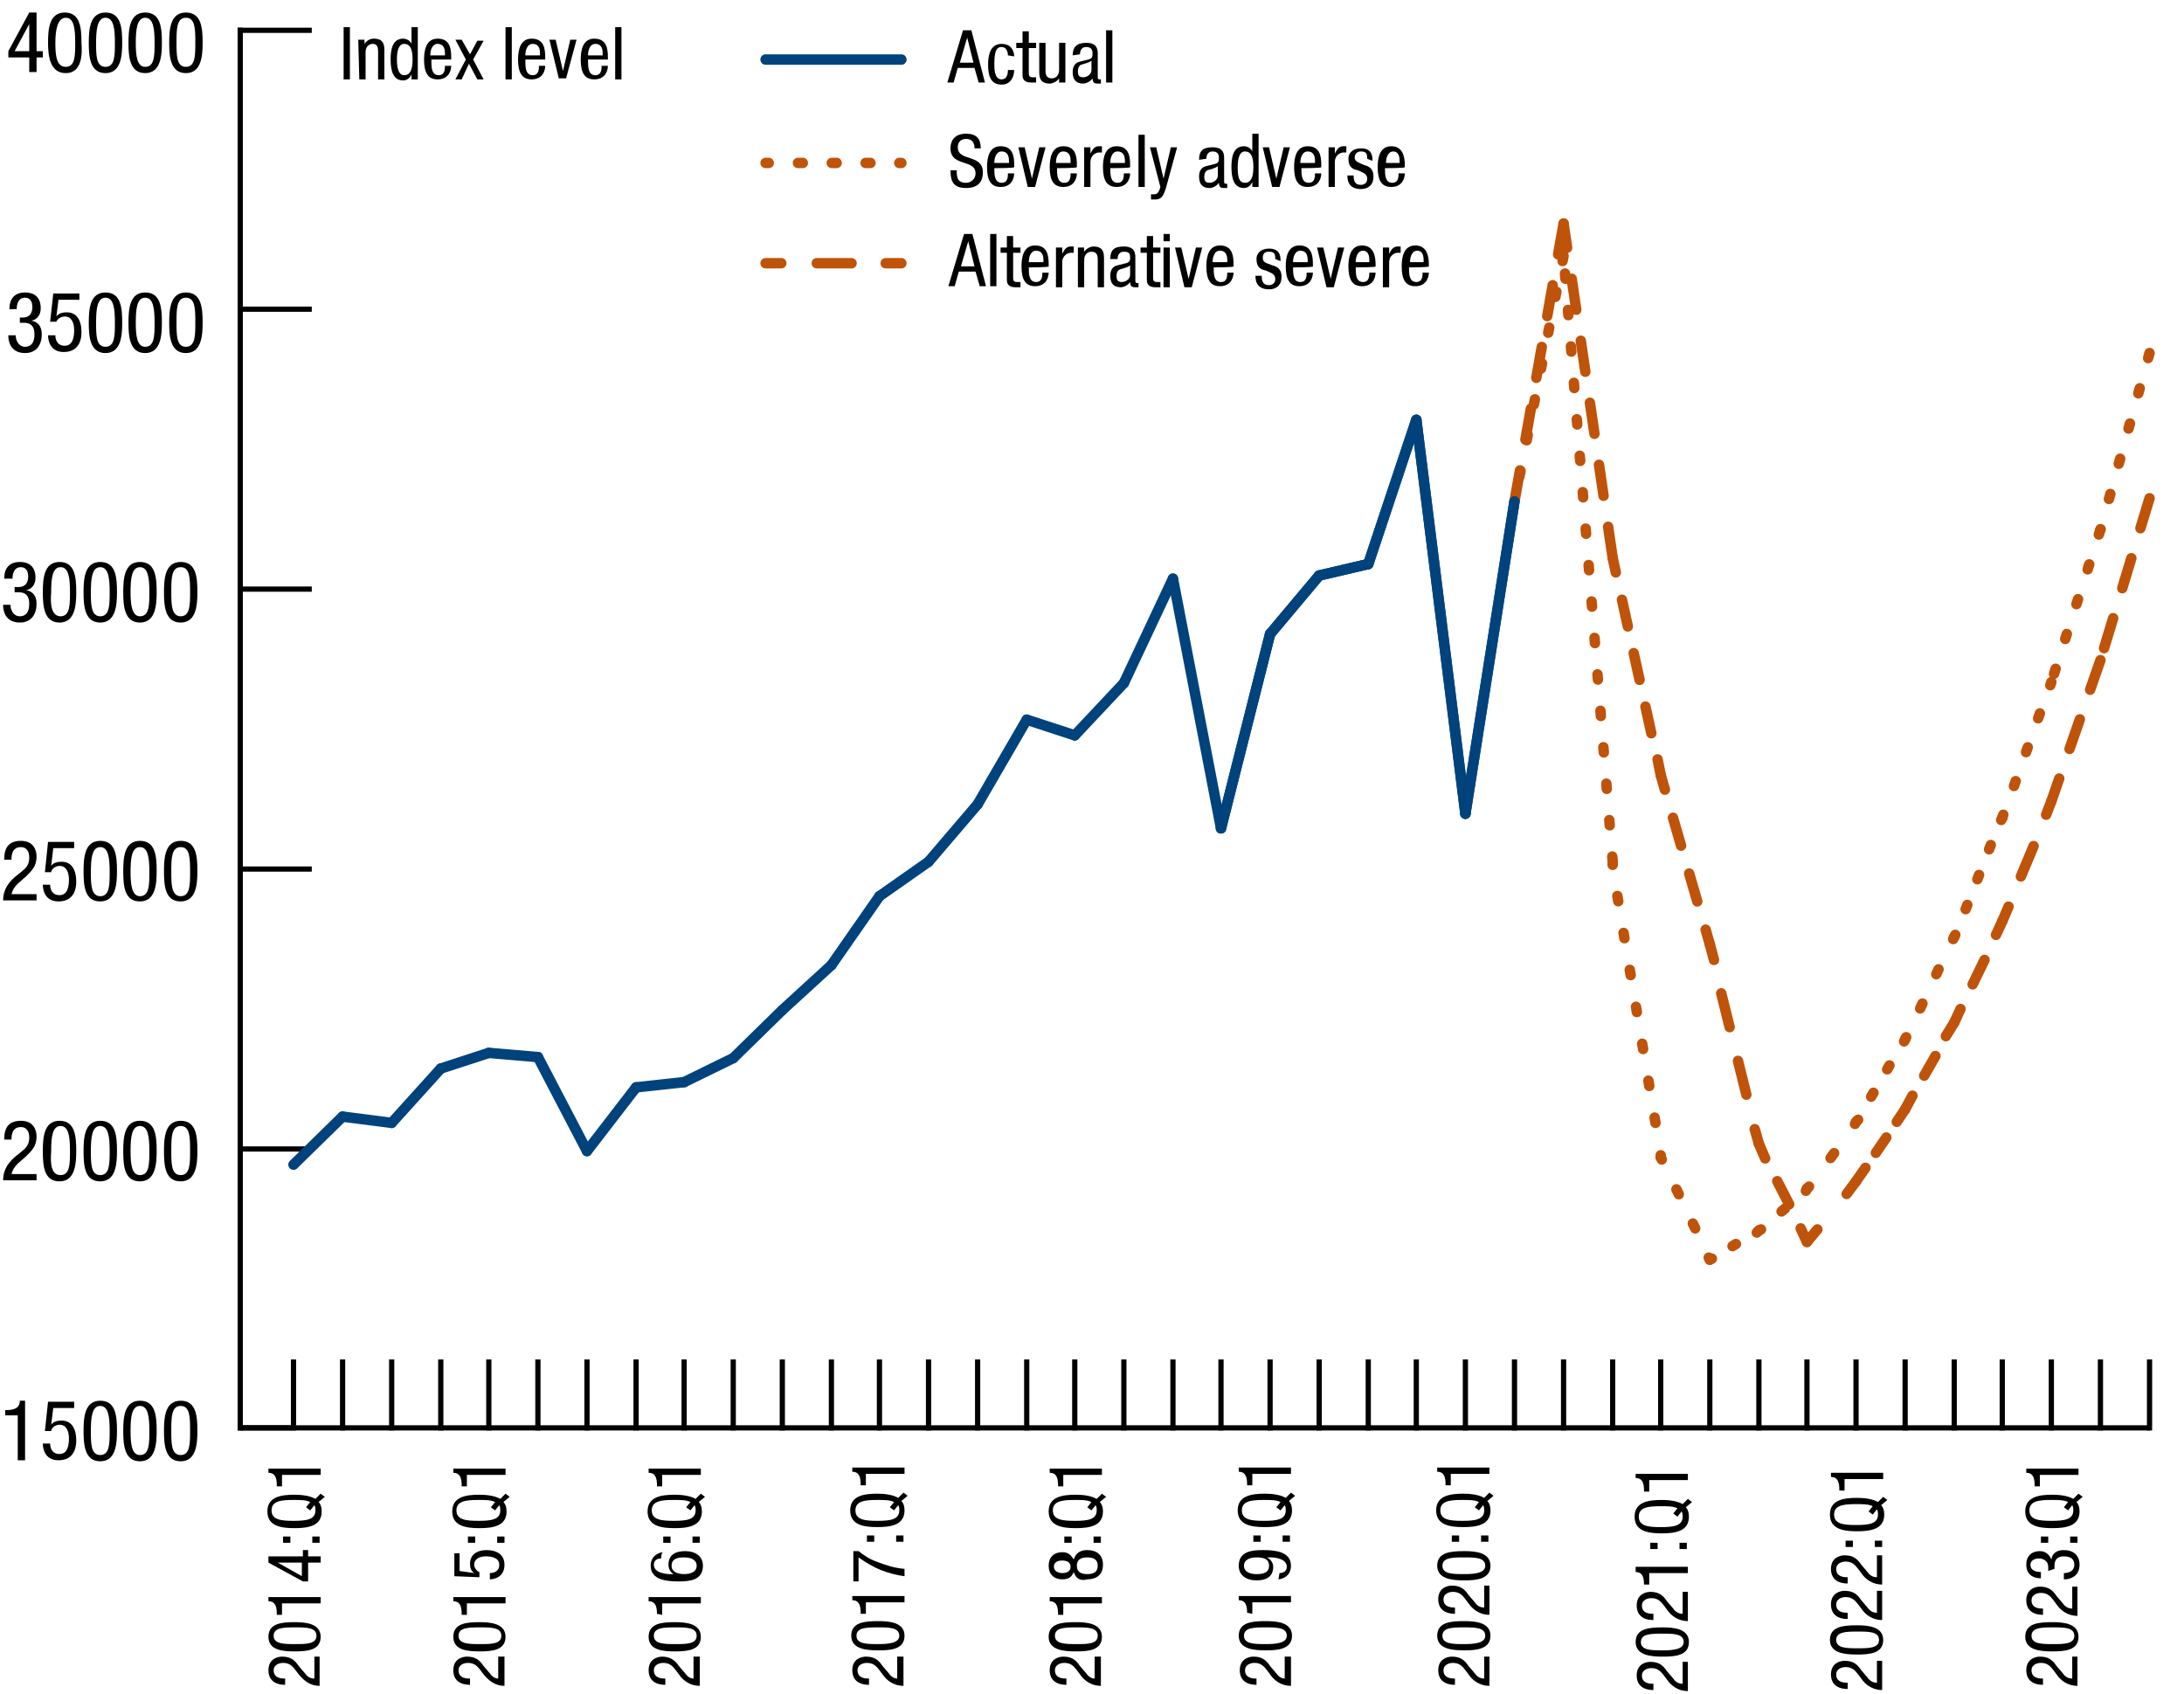 <?xml version="1.0" encoding="utf-8"?>
<!-- Generator: Adobe Illustrator 25.0.0, SVG Export Plug-In . SVG Version: 6.00 Build 0)  -->
<svg version="1.1" id="Layer_1" xmlns="http://www.w3.org/2000/svg" xmlns:xlink="http://www.w3.org/1999/xlink" x="0px" y="0px"
	 viewBox="0 0 209.1 162.2" style="enable-background:new 0 0 209.1 162.2;" xml:space="preserve">
<style type="text/css">
	.st0{fill:none;stroke:#000000;stroke-width:0.5;stroke-linecap:square;stroke-miterlimit:10;}
	.st1{fill:none;}
	.st2{fill:none;stroke:#00437C;stroke-width:0.5;stroke-linecap:round;stroke-miterlimit:10;}
	.st3{fill:none;stroke:#00437C;stroke-linecap:round;stroke-miterlimit:10;}
	.st4{fill:none;stroke:#BF530A;stroke-linecap:round;stroke-miterlimit:10;stroke-dasharray:3,3;}
	.st5{fill:none;stroke:#BF530A;stroke-linecap:round;stroke-miterlimit:10;}
	.st6{fill:none;stroke:#BF530A;stroke-linecap:round;stroke-miterlimit:10;stroke-dasharray:2.618,2.618;}
	.st7{fill:none;stroke:#BF530A;stroke-linecap:round;stroke-miterlimit:10;stroke-dasharray:2.781,2.781;}
	.st8{fill:none;stroke:#BF530A;stroke-linecap:round;stroke-miterlimit:10;stroke-dasharray:3.331,3.331;}
	.st9{fill:none;stroke:#BF530A;stroke-linecap:round;stroke-miterlimit:10;stroke-dasharray:2.493,2.493;}
	.st10{fill:none;stroke:#BF530A;stroke-linecap:round;stroke-miterlimit:10;stroke-dasharray:1.778,1.778;}
	.st11{fill:none;stroke:#BF530A;stroke-linecap:round;stroke-miterlimit:10;stroke-dasharray:2.166,2.166;}
	.st12{fill:none;stroke:#BF530A;stroke-linecap:round;stroke-miterlimit:10;stroke-dasharray:2.599,2.599;}
	.st13{fill:none;stroke:#BF530A;stroke-linecap:round;stroke-miterlimit:10;stroke-dasharray:3.152,3.152;}
	.st14{fill:none;stroke:#BF530A;stroke-linecap:round;stroke-miterlimit:10;stroke-dasharray:0.5,3;}
	.st15{fill:none;stroke:#BF530A;stroke-linecap:round;stroke-miterlimit:10;stroke-dasharray:0.512,3.074;}
	.st16{fill:none;stroke:#BF530A;stroke-linecap:round;stroke-miterlimit:10;stroke-dasharray:0.518,3.109;}
	.st17{fill:none;stroke:#BF530A;stroke-linecap:round;stroke-miterlimit:10;stroke-dasharray:0.38,2.281;}
	.st18{fill:none;stroke:#BF530A;stroke-linecap:round;stroke-miterlimit:10;stroke-dasharray:0.434,2.606;}
	.st19{fill:none;stroke:#BF530A;stroke-linecap:round;stroke-miterlimit:10;stroke-dasharray:0.574,3.445;}
	.st20{fill:none;stroke:#BF530A;stroke-linecap:round;stroke-miterlimit:10;stroke-dasharray:0.433,2.601;}
	.st21{fill:none;stroke:#BF530A;stroke-linecap:round;stroke-miterlimit:10;stroke-dasharray:0.517,3.103;}
	.st22{fill:none;stroke:#BF530A;stroke-linecap:round;stroke-miterlimit:10;stroke-dasharray:0.44,2.638;}
	.st23{fill:none;stroke:#BF530A;stroke-linecap:round;stroke-miterlimit:10;stroke-dasharray:0.492,2.95;}
	.st24{fill:none;stroke:#BF530A;stroke-linecap:round;stroke-miterlimit:10;stroke-dasharray:3.329,3.329;}
	.st25{fill:none;stroke:#BF530A;stroke-linecap:round;stroke-miterlimit:10;stroke-dasharray:0.463,2.775;}
</style>
<g id="_x32_018_graph">
</g>
<g id="_x32_019_graph">
	<g>
		<line class="st0" x1="23.3" y1="136.7" x2="205.6" y2="136.7"/>
		<g>
			<g>
				<line class="st0" x1="28.1" y1="136.7" x2="28.1" y2="130.4"/>
				<line class="st0" x1="32.8" y1="136.7" x2="32.8" y2="130.4"/>
				<line class="st0" x1="37.5" y1="136.7" x2="37.5" y2="130.4"/>
				<line class="st0" x1="42.2" y1="136.7" x2="42.2" y2="130.4"/>
				<line class="st0" x1="46.8" y1="136.7" x2="46.8" y2="130.4"/>
				<line class="st0" x1="51.5" y1="136.7" x2="51.5" y2="130.4"/>
				<line class="st0" x1="56.2" y1="136.7" x2="56.2" y2="130.4"/>
				<line class="st0" x1="60.9" y1="136.7" x2="60.9" y2="130.4"/>
				<line class="st0" x1="65.5" y1="136.7" x2="65.5" y2="130.4"/>
				<line class="st0" x1="70.2" y1="136.7" x2="70.2" y2="130.4"/>
				<line class="st0" x1="74.9" y1="136.7" x2="74.9" y2="130.4"/>
				<line class="st0" x1="79.6" y1="136.7" x2="79.6" y2="130.4"/>
				<line class="st0" x1="84.2" y1="136.7" x2="84.2" y2="130.4"/>
				<line class="st0" x1="88.9" y1="136.7" x2="88.9" y2="130.4"/>
				<line class="st0" x1="93.6" y1="136.7" x2="93.6" y2="130.4"/>
				<line class="st0" x1="98.3" y1="136.7" x2="98.3" y2="130.4"/>
				<line class="st0" x1="102.9" y1="136.7" x2="102.9" y2="130.4"/>
				<line class="st0" x1="107.6" y1="136.7" x2="107.6" y2="130.4"/>
				<line class="st0" x1="112.3" y1="136.7" x2="112.3" y2="130.4"/>
				<line class="st0" x1="116.9" y1="136.7" x2="116.9" y2="130.4"/>
				<line class="st0" x1="121.6" y1="136.7" x2="121.6" y2="130.4"/>
				<line class="st0" x1="126.3" y1="136.7" x2="126.3" y2="130.4"/>
				<line class="st0" x1="131" y1="136.7" x2="131" y2="130.4"/>
				<line class="st0" x1="135.6" y1="136.7" x2="135.6" y2="130.4"/>
				<line class="st0" x1="140.3" y1="136.7" x2="140.3" y2="130.4"/>
				<line class="st0" x1="145" y1="136.7" x2="145" y2="130.4"/>
				<line class="st0" x1="149.7" y1="136.7" x2="149.7" y2="130.4"/>
				<line class="st0" x1="154.4" y1="136.7" x2="154.4" y2="130.4"/>
				<line class="st0" x1="159" y1="136.7" x2="159" y2="130.4"/>
				<line class="st0" x1="163.7" y1="136.7" x2="163.7" y2="130.4"/>
				<line class="st0" x1="168.4" y1="136.7" x2="168.4" y2="130.4"/>
				<line class="st0" x1="173" y1="136.7" x2="173" y2="130.4"/>
				<line class="st0" x1="177.7" y1="136.7" x2="177.7" y2="130.4"/>
				<line class="st0" x1="182.4" y1="136.7" x2="182.4" y2="130.4"/>
				<line class="st0" x1="187.1" y1="136.7" x2="187.1" y2="130.4"/>
				<line class="st0" x1="191.7" y1="136.7" x2="191.7" y2="130.4"/>
				<line class="st0" x1="196.4" y1="136.7" x2="196.4" y2="130.4"/>
				<line class="st0" x1="201.1" y1="136.7" x2="201.1" y2="130.4"/>
				<line class="st0" x1="205.8" y1="136.7" x2="205.8" y2="130.4"/>
			</g>
		</g>
	</g>
	<g>
		<g>
			<g>
				<path d="M0.5,135c0.7,0,1.4-0.1,1.4-0.9h0.5v5.7H1.7v-4.3H0.5V135z"/>
				<path d="M4.6,134.2h2.5v0.6h-2l-0.2,1.6l0,0c0.2-0.3,0.6-0.4,1-0.4c0.9,0,1.4,0.7,1.4,1.9c0,1.1-0.5,1.9-1.7,1.9
					c-1.3,0-1.5-1.1-1.5-1.6h0.7c0,0.3,0.1,1,0.9,1c0.8,0,0.9-0.9,0.9-1.5c0-0.6-0.2-1.3-0.9-1.3c-0.5,0-0.8,0.4-0.8,0.6l-0.6,0
					L4.6,134.2z"/>
				<path d="M8,137c0-1.3,0.1-2.9,1.6-2.9s1.6,1.5,1.6,2.9c0,1.2-0.1,2.9-1.6,2.9S8,138.3,8,137z M9.6,139.3c0.9,0,0.9-1.1,0.9-2.3
					c0-1.3-0.1-2.4-0.9-2.4s-0.9,1.1-0.9,2.4C8.7,138.2,8.7,139.3,9.6,139.3z"/>
				<path d="M11.8,137c0-1.3,0.1-2.9,1.6-2.9s1.6,1.5,1.6,2.9c0,1.2-0.1,2.9-1.6,2.9S11.8,138.3,11.8,137z M13.4,139.3
					c0.9,0,0.9-1.1,0.9-2.3c0-1.3-0.1-2.4-0.9-2.4s-0.9,1.1-0.9,2.4C12.5,138.2,12.6,139.3,13.4,139.3z"/>
				<path d="M15.7,137c0-1.3,0.1-2.9,1.6-2.9s1.6,1.5,1.6,2.9c0,1.2-0.1,2.9-1.6,2.9S15.7,138.3,15.7,137z M17.3,139.3
					c0.9,0,0.9-1.1,0.9-2.3c0-1.3,0-2.4-0.9-2.4s-0.9,1.1-0.9,2.4C16.4,138.2,16.4,139.3,17.3,139.3z"/>
			</g>
			<g>
				<path d="M3.5,113H0.3c0-1.1,0.6-1.8,1.2-2.3l0.5-0.4c0.5-0.4,0.8-0.7,0.8-1.4c0-0.5-0.2-1-0.8-1c-0.9,0-0.9,0.9-0.9,1.2H0.4
					c0-1.1,0.4-1.8,1.6-1.8c1.3,0,1.5,1,1.5,1.5c0,0.9-0.4,1.3-1,1.9l-0.8,0.7c-0.3,0.3-0.5,0.6-0.6,1h2.4V113z"/>
				<path d="M4.1,110.2c0-1.3,0.1-2.9,1.6-2.9s1.6,1.5,1.6,2.9c0,1.2-0.1,2.9-1.6,2.9S4.1,111.6,4.1,110.2z M5.8,112.5
					c0.9,0,0.9-1.1,0.9-2.3c0-1.3-0.1-2.4-0.9-2.4s-0.9,1.1-0.9,2.4C4.8,111.4,4.9,112.5,5.8,112.5z"/>
				<path d="M8,110.2c0-1.3,0.1-2.9,1.6-2.9s1.6,1.5,1.6,2.9c0,1.2-0.1,2.9-1.6,2.9S8,111.6,8,110.2z M9.6,112.5
					c0.9,0,0.9-1.1,0.9-2.3c0-1.3-0.1-2.4-0.9-2.4s-0.9,1.1-0.9,2.4C8.7,111.4,8.7,112.5,9.6,112.5z"/>
				<path d="M11.8,110.2c0-1.3,0.1-2.9,1.6-2.9s1.6,1.5,1.6,2.9c0,1.2-0.1,2.9-1.6,2.9S11.8,111.6,11.8,110.2z M13.4,112.5
					c0.9,0,0.9-1.1,0.9-2.3c0-1.3-0.1-2.4-0.9-2.4s-0.9,1.1-0.9,2.4C12.5,111.4,12.6,112.5,13.4,112.5z"/>
				<path d="M15.7,110.2c0-1.3,0.1-2.9,1.6-2.9s1.6,1.5,1.6,2.9c0,1.2-0.1,2.9-1.6,2.9S15.7,111.6,15.7,110.2z M17.3,112.5
					c0.9,0,0.9-1.1,0.9-2.3c0-1.3,0-2.4-0.9-2.4s-0.9,1.1-0.9,2.4C16.4,111.4,16.4,112.5,17.3,112.5z"/>
			</g>
			<g>
				<path d="M3.5,86.2H0.3c0-1.1,0.6-1.8,1.2-2.3L2,83.5c0.5-0.4,0.8-0.7,0.8-1.4c0-0.5-0.2-1-0.8-1c-0.9,0-0.9,0.9-0.9,1.2H0.4
					c0-1.1,0.4-1.8,1.6-1.8c1.3,0,1.5,1,1.5,1.5c0,0.9-0.4,1.3-1,1.9l-0.8,0.7c-0.3,0.3-0.5,0.6-0.6,1h2.4V86.2z"/>
				<path d="M4.6,80.6h2.5v0.6h-2l-0.2,1.7l0,0c0.2-0.3,0.6-0.4,1-0.4c0.9,0,1.4,0.7,1.4,1.9c0,1.1-0.5,1.9-1.7,1.9
					c-1.3,0-1.5-1.1-1.5-1.6h0.7c0,0.3,0.1,1,0.9,1c0.8,0,0.9-0.9,0.9-1.5c0-0.6-0.2-1.3-0.9-1.3c-0.5,0-0.8,0.4-0.8,0.6l-0.6,0
					L4.6,80.6z"/>
				<path d="M8,83.4c0-1.3,0.1-2.9,1.6-2.9s1.6,1.5,1.6,2.9c0,1.2-0.1,2.9-1.6,2.9S8,84.8,8,83.4z M9.6,85.8c0.9,0,0.9-1.1,0.9-2.3
					c0-1.3-0.1-2.4-0.9-2.4s-0.9,1.1-0.9,2.4C8.7,84.6,8.7,85.8,9.6,85.8z"/>
				<path d="M11.8,83.4c0-1.3,0.1-2.9,1.6-2.9s1.6,1.5,1.6,2.9c0,1.2-0.1,2.9-1.6,2.9S11.8,84.8,11.8,83.4z M13.4,85.8
					c0.9,0,0.9-1.1,0.9-2.3c0-1.3-0.1-2.4-0.9-2.4s-0.9,1.1-0.9,2.4C12.5,84.6,12.6,85.8,13.4,85.8z"/>
				<path d="M15.7,83.4c0-1.3,0.1-2.9,1.6-2.9s1.6,1.5,1.6,2.9c0,1.2-0.1,2.9-1.6,2.9S15.7,84.8,15.7,83.4z M17.3,85.8
					c0.9,0,0.9-1.1,0.9-2.3c0-1.3,0-2.4-0.9-2.4s-0.9,1.1-0.9,2.4C16.4,84.6,16.4,85.8,17.3,85.8z"/>
			</g>
			<g>
				<path d="M1.4,56.2h0.4c0.6,0,0.9-0.4,0.9-1c0-0.5-0.2-0.9-0.7-0.9c-0.7,0-0.8,0.7-0.8,1.1H0.4c0-1,0.5-1.6,1.5-1.6
					c1.2,0,1.5,0.8,1.5,1.5c0,0.6-0.3,1.1-0.9,1.2v0c0.6,0.1,1,0.5,1,1.3c0,1-0.5,1.8-1.6,1.8c-1.5,0-1.6-1.3-1.6-1.6v-0.1H1
					C1,58.4,1.3,59,1.9,59c0.4,0,0.9-0.2,0.9-1.2c0-0.7-0.3-1.1-1-1.1H1.4V56.2z"/>
				<path d="M4.1,56.7c0-1.3,0.1-2.9,1.6-2.9s1.6,1.5,1.6,2.9c0,1.2-0.1,2.9-1.6,2.9S4.1,58,4.1,56.7z M5.8,59
					c0.9,0,0.9-1.1,0.9-2.3c0-1.3-0.1-2.4-0.9-2.4s-0.9,1.1-0.9,2.4C4.8,57.8,4.9,59,5.8,59z"/>
				<path d="M8,56.7c0-1.3,0.1-2.9,1.6-2.9s1.6,1.5,1.6,2.9c0,1.2-0.1,2.9-1.6,2.9S8,58,8,56.7z M9.6,59c0.9,0,0.9-1.1,0.9-2.3
					c0-1.3-0.1-2.4-0.9-2.4s-0.9,1.1-0.9,2.4C8.7,57.8,8.7,59,9.6,59z"/>
				<path d="M11.8,56.7c0-1.3,0.1-2.9,1.6-2.9s1.6,1.5,1.6,2.9c0,1.2-0.1,2.9-1.6,2.9S11.8,58,11.8,56.7z M13.4,59
					c0.9,0,0.9-1.1,0.9-2.3c0-1.3-0.1-2.4-0.9-2.4s-0.9,1.1-0.9,2.4C12.5,57.8,12.6,59,13.4,59z"/>
				<path d="M15.7,56.7c0-1.3,0.1-2.9,1.6-2.9s1.6,1.5,1.6,2.9c0,1.2-0.1,2.9-1.6,2.9S15.7,58,15.7,56.7z M17.3,59
					c0.9,0,0.9-1.1,0.9-2.3c0-1.3,0-2.4-0.9-2.4s-0.9,1.1-0.9,2.4C16.4,57.8,16.4,59,17.3,59z"/>
			</g>
			<g>
				<path d="M1.9,30.4h0.3c0.6,0,0.9-0.4,0.9-1c0-0.5-0.2-0.9-0.7-0.9c-0.7,0-0.8,0.7-0.8,1.1H0.9c0-1,0.5-1.6,1.5-1.6
					c1.2,0,1.5,0.8,1.5,1.5c0,0.6-0.3,1.1-0.9,1.2v0c0.6,0.1,1,0.5,1,1.3c0,1-0.5,1.8-1.6,1.8c-1.5,0-1.6-1.3-1.6-1.6v-0.1h0.7
					c0,0.5,0.3,1.1,0.9,1.1c0.4,0,0.9-0.2,0.9-1.2c0-0.7-0.3-1.1-1-1.1H1.9V30.4z"/>
				<path d="M5.1,28.1h2.5v0.6h-2l-0.2,1.6l0,0c0.2-0.3,0.6-0.4,1-0.4c0.9,0,1.4,0.7,1.4,1.9c0,1.1-0.5,1.9-1.7,1.9
					c-1.3,0-1.5-1.1-1.5-1.6h0.7c0,0.3,0.1,1,0.9,1c0.8,0,0.9-0.9,0.9-1.5c0-0.6-0.2-1.3-0.9-1.3c-0.5,0-0.8,0.4-0.8,0.5l-0.6,0
					L5.1,28.1z"/>
				<path d="M8.5,30.9c0-1.3,0.1-2.9,1.6-2.9s1.6,1.5,1.6,2.9c0,1.2-0.1,2.9-1.6,2.9S8.5,32.2,8.5,30.9z M10.1,33.2
					c0.9,0,0.9-1.1,0.9-2.3c0-1.3-0.1-2.4-0.9-2.4s-0.9,1.1-0.9,2.4C9.2,32.1,9.2,33.2,10.1,33.2z"/>
				<path d="M12.3,30.9c0-1.3,0.1-2.9,1.6-2.9s1.6,1.5,1.6,2.9c0,1.2-0.1,2.9-1.6,2.9S12.3,32.2,12.3,30.9z M13.9,33.2
					c0.9,0,0.9-1.1,0.9-2.3c0-1.3-0.1-2.4-0.9-2.4S13,29.6,13,30.9C13,32.1,13.1,33.2,13.9,33.2z"/>
				<path d="M16.2,30.9c0-1.3,0.1-2.9,1.6-2.9s1.6,1.5,1.6,2.9c0,1.2-0.1,2.9-1.6,2.9S16.2,32.2,16.2,30.9z M17.8,33.2
					c0.9,0,0.9-1.1,0.9-2.3c0-1.3,0-2.4-0.9-2.4s-0.9,1.1-0.9,2.4C16.9,32.1,16.9,33.2,17.8,33.2z"/>
			</g>
			<g>
				<path d="M2.8,1.2h0.7v3.7h0.6v0.6H3.5v1.4H2.8V5.5h-2V4.9L2.8,1.2z M1.4,4.9h1.4V2.3h0L1.4,4.9z"/>
				<path d="M4.6,4.1c0-1.3,0.1-2.9,1.6-2.9s1.6,1.5,1.6,2.9C7.9,5.3,7.8,7,6.3,7S4.6,5.4,4.6,4.1z M6.3,6.4c0.9,0,0.9-1.1,0.9-2.3
					c0-1.3-0.1-2.4-0.9-2.4S5.3,2.9,5.3,4.1C5.3,5.3,5.4,6.4,6.3,6.4z"/>
				<path d="M8.5,4.1c0-1.3,0.1-2.9,1.6-2.9s1.6,1.5,1.6,2.9c0,1.2-0.1,2.9-1.6,2.9S8.5,5.4,8.5,4.1z M10.1,6.4
					C11,6.4,11,5.3,11,4.1c0-1.3-0.1-2.4-0.9-2.4S9.2,2.9,9.2,4.1C9.2,5.3,9.2,6.4,10.1,6.4z"/>
				<path d="M12.3,4.1c0-1.3,0.1-2.9,1.6-2.9s1.6,1.5,1.6,2.9c0,1.2-0.1,2.9-1.6,2.9S12.3,5.4,12.3,4.1z M13.9,6.4
					c0.9,0,0.9-1.1,0.9-2.3c0-1.3-0.1-2.4-0.9-2.4S13,2.9,13,4.1C13,5.3,13.1,6.4,13.9,6.4z"/>
				<path d="M16.2,4.1c0-1.3,0.1-2.9,1.6-2.9s1.6,1.5,1.6,2.9c0,1.2-0.1,2.9-1.6,2.9S16.2,5.4,16.2,4.1z M17.8,6.4
					c0.9,0,0.9-1.1,0.9-2.3c0-1.3,0-2.4-0.9-2.4s-0.9,1.1-0.9,2.4C16.9,5.3,16.9,6.4,17.8,6.4z"/>
			</g>
		</g>
		<line class="st0" x1="23" y1="136.7" x2="23" y2="2.9"/>
		<g>
			<g>
				<line class="st0" x1="23" y1="136.7" x2="27.6" y2="136.7"/>
				<line class="st0" x1="23" y1="110" x2="29.6" y2="110"/>
				<line class="st0" x1="23" y1="83.2" x2="29.6" y2="83.2"/>
				<line class="st0" x1="23" y1="56.4" x2="29.6" y2="56.4"/>
				<line class="st0" x1="23" y1="29.6" x2="29.6" y2="29.6"/>
				<line class="st0" x1="23" y1="2.9" x2="29.6" y2="2.9"/>
			</g>
		</g>
	</g>
	<g>
		<g>
			<line class="st1" x1="44.8" y1="25.7" x2="67.6" y2="25.7"/>
			<g>
				<line class="st2" x1="32.8" y1="106.9" x2="28.1" y2="111.5"/>
				<line class="st2" x1="37.5" y1="107.5" x2="32.8" y2="106.9"/>
				<line class="st2" x1="42.2" y1="102.3" x2="37.5" y2="107.5"/>
				<line class="st2" x1="46.8" y1="100.8" x2="42.2" y2="102.3"/>
				<line class="st2" x1="51.5" y1="101.2" x2="46.8" y2="100.8"/>
				<line class="st2" x1="56.2" y1="110.2" x2="51.5" y2="101.2"/>
				<line class="st2" x1="60.9" y1="104.1" x2="56.2" y2="110.2"/>
				<line class="st2" x1="65.5" y1="103.6" x2="60.9" y2="104.1"/>
				<line class="st2" x1="70.2" y1="101.3" x2="65.5" y2="103.6"/>
				<line class="st2" x1="74.9" y1="96.7" x2="70.2" y2="101.3"/>
				<line class="st2" x1="79.6" y1="92.4" x2="74.9" y2="96.7"/>
				<line class="st2" x1="84.2" y1="85.8" x2="79.6" y2="92.4"/>
				<line class="st2" x1="88.9" y1="82.5" x2="84.2" y2="85.8"/>
				<line class="st2" x1="93.6" y1="77" x2="88.9" y2="82.5"/>
				<line class="st2" x1="98.3" y1="68.9" x2="93.6" y2="77"/>
				<line class="st2" x1="102.9" y1="70.4" x2="98.3" y2="68.9"/>
				<line class="st2" x1="107.6" y1="65.4" x2="102.9" y2="70.4"/>
				<line class="st2" x1="112.3" y1="55.4" x2="107.6" y2="65.4"/>
				<line class="st2" x1="116.9" y1="79.3" x2="112.3" y2="55.4"/>
				<line class="st3" x1="121.6" y1="60.7" x2="116.9" y2="79.3"/>
				<line class="st3" x1="126.3" y1="55.1" x2="121.6" y2="60.7"/>
				<line class="st3" x1="131" y1="54" x2="126.3" y2="55.1"/>
				<line class="st3" x1="135.6" y1="40.2" x2="131" y2="54"/>
				<line class="st3" x1="140.3" y1="77.9" x2="135.6" y2="40.2"/>
				<line class="st3" x1="145" y1="48" x2="140.3" y2="77.9"/>
				<line class="st4" x1="149.7" y1="21.4" x2="145" y2="48"/>
				<line class="st4" x1="154.4" y1="53.4" x2="149.7" y2="21.4"/>
				<g>
					<g>
						<line class="st5" x1="159" y1="74.2" x2="158.7" y2="72.7"/>
						<line class="st6" x1="158.1" y1="70.2" x2="155" y2="56.1"/>
						<line class="st5" x1="154.7" y1="54.8" x2="154.4" y2="53.4"/>
					</g>
				</g>
				<g>
					<g>
						<line class="st5" x1="163.7" y1="90.4" x2="163.3" y2="89"/>
						<line class="st7" x1="162.5" y1="86.3" x2="159.8" y2="77"/>
						<line class="st5" x1="159.4" y1="75.6" x2="159" y2="74.2"/>
					</g>
				</g>
				<g>
					<g>
						<line class="st5" x1="168.4" y1="109.5" x2="168" y2="108.1"/>
						<line class="st8" x1="167.2" y1="104.8" x2="164.4" y2="93.5"/>
						<line class="st5" x1="164.1" y1="91.9" x2="163.7" y2="90.4"/>
					</g>
				</g>
				<g>
					<g>
						<line class="st5" x1="173" y1="118.9" x2="172.4" y2="117.6"/>
						<line class="st9" x1="171.3" y1="115.3" x2="169.6" y2="112"/>
						<line class="st5" x1="169" y1="110.9" x2="168.4" y2="109.5"/>
					</g>
				</g>
				<g>
					<g>
						<line class="st5" x1="177.7" y1="113.1" x2="176.8" y2="114.3"/>
						<line class="st5" x1="174" y1="117.7" x2="173" y2="118.9"/>
					</g>
				</g>
				<g>
					<g>
						<line class="st5" x1="182.4" y1="106.2" x2="181.6" y2="107.4"/>
						<line class="st10" x1="180.6" y1="108.9" x2="179.1" y2="111.1"/>
						<line class="st5" x1="178.6" y1="111.8" x2="177.7" y2="113.1"/>
					</g>
				</g>
				<g>
					<g>
						<line class="st5" x1="187.1" y1="97.9" x2="186.3" y2="99.2"/>
						<line class="st11" x1="185.3" y1="101.1" x2="183.7" y2="103.9"/>
						<line class="st5" x1="183.1" y1="104.9" x2="182.4" y2="106.2"/>
					</g>
				</g>
				<g>
					<g>
						<line class="st5" x1="191.7" y1="88.2" x2="191.1" y2="89.5"/>
						<line class="st12" x1="190" y1="91.9" x2="188.3" y2="95.4"/>
						<line class="st5" x1="187.7" y1="96.6" x2="187.1" y2="97.9"/>
					</g>
				</g>
				<g>
					<g>
						<line class="st5" x1="196.4" y1="76.7" x2="195.9" y2="78"/>
						<line class="st13" x1="194.7" y1="81" x2="192.9" y2="85.3"/>
						<line class="st5" x1="192.3" y1="86.8" x2="191.7" y2="88.2"/>
					</g>
				</g>
				<line class="st4" x1="201.1" y1="63.2" x2="196.4" y2="76.7"/>
				<line class="st4" x1="205.8" y1="47.7" x2="201.1" y2="63.2"/>
			</g>
		</g>
		<g>
			<line class="st1" x1="44.8" y1="35.8" x2="67.6" y2="35.8"/>
			<g>
				<line class="st3" x1="32.8" y1="106.9" x2="28.1" y2="111.5"/>
				<line class="st3" x1="37.5" y1="107.5" x2="32.8" y2="106.9"/>
				<line class="st3" x1="42.2" y1="102.3" x2="37.5" y2="107.5"/>
				<line class="st3" x1="46.8" y1="100.8" x2="42.2" y2="102.3"/>
				<line class="st3" x1="51.5" y1="101.2" x2="46.8" y2="100.8"/>
				<line class="st3" x1="56.2" y1="110.2" x2="51.5" y2="101.2"/>
				<line class="st3" x1="60.9" y1="104.1" x2="56.2" y2="110.2"/>
				<line class="st3" x1="65.5" y1="103.6" x2="60.9" y2="104.1"/>
				<line class="st3" x1="70.2" y1="101.3" x2="65.5" y2="103.6"/>
				<line class="st3" x1="74.9" y1="96.7" x2="70.2" y2="101.3"/>
				<line class="st3" x1="79.6" y1="92.4" x2="74.9" y2="96.7"/>
				<line class="st3" x1="84.2" y1="85.8" x2="79.6" y2="92.4"/>
				<line class="st3" x1="88.9" y1="82.5" x2="84.2" y2="85.8"/>
				<line class="st3" x1="93.6" y1="77" x2="88.9" y2="82.5"/>
				<line class="st3" x1="98.3" y1="68.9" x2="93.6" y2="77"/>
				<line class="st3" x1="102.9" y1="70.4" x2="98.3" y2="68.9"/>
				<line class="st3" x1="107.6" y1="65.4" x2="102.9" y2="70.4"/>
				<line class="st3" x1="112.3" y1="55.4" x2="107.6" y2="65.4"/>
				<line class="st3" x1="116.9" y1="79.3" x2="112.3" y2="55.4"/>
				<line class="st3" x1="121.6" y1="60.7" x2="116.9" y2="79.3"/>
				<line class="st3" x1="126.3" y1="55.1" x2="121.6" y2="60.7"/>
				<line class="st3" x1="131" y1="54" x2="126.3" y2="55.1"/>
				<line class="st3" x1="140.3" y1="77.9" x2="135.6" y2="40.2"/>
				<line class="st3" x1="145" y1="48" x2="140.3" y2="77.9"/>
				<line class="st14" x1="149.7" y1="24.5" x2="145" y2="48"/>
				<line class="st14" x1="154.4" y1="82.5" x2="149.7" y2="24.5"/>
				<g>
					<g>
						<line class="st5" x1="159" y1="110.8" x2="159" y2="110.6"/>
						<line class="st15" x1="158.5" y1="107.5" x2="154.6" y2="84.3"/>
						<line class="st5" x1="154.4" y1="82.8" x2="154.4" y2="82.5"/>
					</g>
				</g>
				<g>
					<g>
						<line class="st5" x1="163.7" y1="120.6" x2="163.6" y2="120.4"/>
						<line class="st16" x1="162.3" y1="117.6" x2="159.8" y2="112.4"/>
						<line class="st5" x1="159.1" y1="111" x2="159" y2="110.8"/>
					</g>
				</g>
				<g>
					<g>
						<line class="st5" x1="168.4" y1="117.8" x2="168.2" y2="118"/>
						<line class="st17" x1="166.2" y1="119.1" x2="164.9" y2="119.9"/>
						<line class="st5" x1="163.9" y1="120.5" x2="163.7" y2="120.6"/>
					</g>
				</g>
				<g>
					<g>
						<line class="st5" x1="173" y1="113.8" x2="172.9" y2="114"/>
						<line class="st18" x1="170.9" y1="115.7" x2="169.6" y2="116.8"/>
						<line class="st5" x1="168.6" y1="117.7" x2="168.4" y2="117.8"/>
					</g>
				</g>
				<g>
					<g>
						<line class="st5" x1="177.7" y1="107.4" x2="177.6" y2="107.6"/>
						<line class="st19" x1="175.6" y1="110.4" x2="174.2" y2="112.3"/>
						<line class="st5" x1="173.2" y1="113.6" x2="173" y2="113.8"/>
					</g>
				</g>
				<g>
					<g>
						<line class="st5" x1="182.4" y1="99.5" x2="182.3" y2="99.7"/>
						<line class="st20" x1="180.9" y1="102" x2="178.5" y2="106.1"/>
						<line class="st5" x1="177.9" y1="107.2" x2="177.7" y2="107.4"/>
					</g>
				</g>
				<g>
					<g>
						<line class="st5" x1="187.1" y1="89.7" x2="187" y2="89.9"/>
						<line class="st21" x1="185.6" y1="92.8" x2="183.2" y2="97.9"/>
						<line class="st5" x1="182.5" y1="99.3" x2="182.4" y2="99.5"/>
					</g>
				</g>
				<g>
					<g>
						<line class="st5" x1="191.7" y1="78.3" x2="191.6" y2="78.5"/>
						<line class="st22" x1="190.6" y1="80.9" x2="187.7" y2="88.3"/>
						<line class="st5" x1="187.2" y1="89.5" x2="187.1" y2="89.7"/>
					</g>
				</g>
				<g>
					<g>
						<line class="st5" x1="196.4" y1="65.3" x2="196.3" y2="65.6"/>
						<line class="st23" x1="195.3" y1="68.3" x2="192.3" y2="76.7"/>
						<line class="st5" x1="191.8" y1="78" x2="191.7" y2="78.3"/>
					</g>
				</g>
				<line class="st14" x1="201.1" y1="50.7" x2="196.4" y2="65.3"/>
				<line class="st14" x1="205.8" y1="33.8" x2="201.1" y2="50.7"/>
				<line class="st3" x1="135.6" y1="40.2" x2="131" y2="54"/>
			</g>
		</g>
	</g>
	<g>
		<g>
			<path class="st1" d="M10,16.6l-0.6,1.1H8.6l2-3.6h0.9l2,3.6h-0.8L12,16.6H10z M11.9,16.3l-0.6-1c-0.1-0.2-0.2-0.4-0.3-0.7h0
				c-0.1,0.2-0.2,0.4-0.3,0.6l-0.6,1H11.9z"/>
			<path class="st1" d="M14.2,14H15v3.8h-0.8V14z"/>
			<path class="st1" d="M17.2,14.4v0.7h1.1v0.4h-1.1v1.4c0,0.3,0.1,0.5,0.6,0.5c0.2,0,0.3,0,0.4,0l0,0.4c-0.1,0-0.4,0.1-0.7,0.1
				c-0.4,0-0.6-0.1-0.8-0.2c-0.2-0.1-0.3-0.4-0.3-0.7v-1.4h-0.6v-0.4h0.6v-0.6L17.2,14.4z"/>
			<path class="st1" d="M19.5,16.5c0,0.6,0.7,0.9,1.4,0.9c0.5,0,0.9-0.1,1.1-0.1l0.1,0.3c-0.3,0.1-0.7,0.2-1.4,0.2
				c-1.3,0-2-0.5-2-1.3s0.7-1.4,1.9-1.4c1.4,0,1.7,0.7,1.7,1.2c0,0.1,0,0.2,0,0.2H19.5z M21.7,16.2c0-0.3-0.2-0.8-1-0.8
				c-0.8,0-1.1,0.4-1.1,0.8H21.7z"/>
			<path class="st1" d="M23.3,16c0-0.3,0-0.6,0-0.8h0.7l0,0.5h0c0.2-0.4,0.6-0.6,1.1-0.6c0.1,0,0.1,0,0.2,0v0.4c-0.1,0-0.1,0-0.3,0
				c-0.5,0-0.9,0.3-1,0.6c0,0.1,0,0.1,0,0.2v1.4h-0.7L23.3,16L23.3,16z"/>
			<path class="st1" d="M26.1,15.9c0-0.3,0-0.5,0-0.7h0.7l0,0.4h0c0.2-0.3,0.7-0.5,1.4-0.5c0.6,0,1.5,0.2,1.5,1.1v1.5h-0.8v-1.5
				c0-0.4-0.3-0.8-1-0.8c-0.5,0-0.9,0.2-1,0.5c0,0.1,0,0.1,0,0.2v1.5h-0.8L26.1,15.9L26.1,15.9z"/>
			<path class="st1" d="M33.2,17.7l-0.1-0.3h0c-0.2,0.2-0.7,0.4-1.3,0.4c-0.8,0-1.3-0.4-1.3-0.7c0-0.6,0.9-1,2.5-1v0
				c0-0.2-0.1-0.6-0.9-0.6c-0.4,0-0.8,0.1-1.1,0.2l-0.2-0.3c0.3-0.1,0.8-0.2,1.4-0.2c1.3,0,1.6,0.5,1.6,1v1c0,0.2,0,0.4,0.1,0.6
				L33.2,17.7L33.2,17.7z M33.1,16.4c-0.8,0-1.8,0.1-1.8,0.6c0,0.3,0.3,0.5,0.7,0.5c0.5,0,0.9-0.2,1-0.4c0,0,0-0.1,0-0.1V16.4z"/>
			<path class="st1" d="M35.9,14.4v0.7H37v0.4h-1.1v1.4c0,0.3,0.2,0.5,0.6,0.5c0.2,0,0.3,0,0.4,0l0,0.4c-0.2,0-0.4,0.1-0.7,0.1
				c-0.3,0-0.6-0.1-0.8-0.2c-0.2-0.1-0.3-0.4-0.3-0.7v-1.4h-0.6v-0.4h0.6v-0.6L35.9,14.4z"/>
			<path class="st1" d="M38.6,14.4c0,0.2-0.2,0.3-0.5,0.3c-0.3,0-0.5-0.1-0.5-0.3c0-0.2,0.2-0.3,0.5-0.3
				C38.5,14.1,38.6,14.3,38.6,14.4z M37.8,17.7v-2.6h0.8v2.6H37.8z"/>
			<path class="st1" d="M40.1,15.2l0.8,1.5c0.1,0.2,0.3,0.5,0.3,0.7h0c0.1-0.2,0.2-0.4,0.3-0.7l0.8-1.4h0.8l-1.6,2.6h-0.7l-1.6-2.6
				C39.3,15.2,40.1,15.2,40.1,15.2z"/>
			<path class="st1" d="M44.2,16.5c0,0.6,0.7,0.9,1.4,0.9c0.5,0,0.9-0.1,1.2-0.1l0.1,0.3c-0.3,0.1-0.7,0.2-1.4,0.2
				c-1.3,0-2-0.5-2-1.3s0.7-1.4,1.9-1.4c1.3,0,1.7,0.7,1.7,1.2c0,0.1,0,0.2,0,0.2H44.2z M46.5,16.2c0-0.3-0.2-0.8-1-0.8
				c-0.8,0-1.1,0.4-1.2,0.8H46.5z"/>
			<path class="st1" d="M49.8,17.3c0.2,0.1,0.6,0.2,1,0.2c0.5,0,0.8-0.2,0.8-0.4c0-0.2-0.2-0.4-0.8-0.5c-0.7-0.2-1.1-0.4-1.1-0.7
				c0-0.4,0.5-0.8,1.4-0.8c0.4,0,0.8,0.1,1,0.2L52,15.6c-0.2-0.1-0.5-0.1-0.8-0.1c-0.4,0-0.7,0.2-0.7,0.4c0,0.2,0.3,0.3,0.8,0.4
				c0.7,0.2,1.1,0.4,1.1,0.8c0,0.5-0.6,0.8-1.5,0.8c-0.5,0-0.9-0.1-1.2-0.2L49.8,17.3z"/>
			<path class="st1" d="M53.7,16.5c0,0.6,0.7,0.9,1.4,0.9c0.5,0,0.9-0.1,1.2-0.1l0.1,0.3c-0.3,0.1-0.7,0.2-1.4,0.2
				c-1.3,0-2-0.5-2-1.3s0.7-1.4,1.9-1.4c1.3,0,1.7,0.7,1.7,1.2c0,0.1,0,0.2,0,0.2H53.7z M55.9,16.2c0-0.3-0.2-0.8-1-0.8
				c-0.8,0-1.1,0.4-1.2,0.8H55.9z"/>
			<path class="st1" d="M57.9,15.2l0.8,1.5c0.1,0.2,0.3,0.5,0.3,0.7h0c0.1-0.2,0.2-0.4,0.3-0.7l0.8-1.4H61l-1.6,2.6h-0.7l-1.6-2.6
				C57.1,15.2,57.9,15.2,57.9,15.2z"/>
			<path class="st1" d="M62,16.5c0,0.6,0.7,0.9,1.4,0.9c0.5,0,0.9-0.1,1.1-0.1l0.1,0.3c-0.3,0.1-0.7,0.2-1.4,0.2c-1.3,0-2-0.5-2-1.3
				s0.7-1.4,1.9-1.4c1.3,0,1.7,0.7,1.7,1.2c0,0.1,0,0.2,0,0.2H62z M64.2,16.2c0-0.3-0.2-0.8-1-0.8c-0.8,0-1.1,0.4-1.2,0.8H64.2z"/>
			<path class="st1" d="M65.9,16c0-0.3,0-0.6,0-0.8h0.7l0,0.5h0c0.2-0.4,0.6-0.6,1.1-0.6c0.1,0,0.2,0,0.2,0v0.4c-0.1,0-0.2,0-0.3,0
				c-0.5,0-0.9,0.3-1,0.6c0,0.1,0,0.1,0,0.2v1.4h-0.7V16z"/>
			<path class="st1" d="M69,16.5c0,0.6,0.7,0.9,1.4,0.9c0.5,0,0.9-0.1,1.2-0.1l0.1,0.3c-0.3,0.1-0.7,0.2-1.4,0.2c-1.3,0-2-0.5-2-1.3
				s0.7-1.4,1.9-1.4c1.3,0,1.7,0.7,1.7,1.2c0,0.1,0,0.2,0,0.2H69z M71.2,16.2c0-0.3-0.2-0.8-1-0.8c-0.8,0-1.1,0.4-1.2,0.8H71.2z"/>
		</g>
		<g>
			<path class="st1" d="M63,37.3c0.3,0.1,0.8,0.2,1.3,0.2c0.8,0,1.2-0.3,1.2-0.6c0-0.3-0.3-0.5-1.1-0.7c-0.9-0.2-1.5-0.5-1.5-1
				c0-0.6,0.7-1,1.9-1c0.6,0,1,0.1,1.3,0.2l-0.2,0.4c-0.2-0.1-0.6-0.2-1.1-0.2c-0.8,0-1.1,0.3-1.1,0.5c0,0.3,0.3,0.5,1.2,0.7
				c1,0.2,1.5,0.5,1.5,1c0,0.5-0.7,1-2,1c-0.6,0-1.2-0.1-1.5-0.2L63,37.3z"/>
			<path class="st1" d="M67.7,36.6c0,0.6,0.7,0.9,1.4,0.9c0.5,0,0.9-0.1,1.2-0.1l0.1,0.3c-0.3,0.1-0.7,0.2-1.4,0.2
				c-1.3,0-2-0.5-2-1.3s0.7-1.4,1.9-1.4c1.3,0,1.7,0.7,1.7,1.2c0,0.1,0,0.2,0,0.2H67.7z M69.9,36.3c0-0.3-0.2-0.8-1-0.8
				c-0.8,0-1.1,0.4-1.2,0.8H69.9z"/>
			<path class="st1" d="M71.9,35.2l0.8,1.5c0.1,0.2,0.3,0.5,0.3,0.7h0c0.1-0.2,0.2-0.4,0.3-0.7l0.8-1.5H75l-1.6,2.6h-0.7l-1.6-2.6
				C71.1,35.2,71.9,35.2,71.9,35.2z"/>
			<path class="st1" d="M76,36.6c0,0.6,0.7,0.9,1.4,0.9c0.5,0,0.9-0.1,1.2-0.1l0.1,0.3c-0.3,0.1-0.7,0.2-1.4,0.2c-1.3,0-2-0.5-2-1.3
				s0.7-1.4,1.9-1.4c1.3,0,1.7,0.7,1.7,1.2c0,0.1,0,0.2,0,0.2H76z M78.2,36.3c0-0.3-0.2-0.8-1-0.8c-0.8,0-1.1,0.4-1.2,0.8H78.2z"/>
			<path class="st1" d="M79.9,36c0-0.3,0-0.6,0-0.8h0.7l0,0.5h0c0.2-0.3,0.6-0.6,1.1-0.6c0.1,0,0.2,0,0.2,0v0.4c-0.1,0-0.2,0-0.3,0
				c-0.5,0-0.9,0.3-1,0.6c0,0.1,0,0.1,0,0.2v1.4h-0.7V36z"/>
			<path class="st1" d="M83,36.6c0,0.6,0.7,0.9,1.4,0.9c0.5,0,0.9-0.1,1.2-0.1l0.1,0.3c-0.3,0.1-0.7,0.2-1.4,0.2c-1.3,0-2-0.5-2-1.3
				s0.7-1.4,1.9-1.4c1.3,0,1.7,0.7,1.7,1.2c0,0.1,0,0.2,0,0.2H83z M85.2,36.3c0-0.3-0.2-0.8-1-0.8c-0.8,0-1.1,0.4-1.2,0.8H85.2z"/>
			<path class="st1" d="M86.9,34h0.8v3.8h-0.8V34z"/>
			<path class="st1" d="M89.2,35.2l0.9,1.5c0.1,0.2,0.2,0.4,0.3,0.5h0c0.1-0.2,0.2-0.3,0.3-0.5l0.8-1.5h0.8l-1.1,1.8
				c-0.5,0.9-0.9,1.3-1.4,1.6C89.3,38.9,89,39,88.8,39l-0.2-0.4c0.2,0,0.4-0.1,0.7-0.2c0.2-0.1,0.5-0.3,0.6-0.5c0,0,0.1-0.1,0.1-0.1
				s0-0.1-0.1-0.1l-1.5-2.4H89.2z"/>
			<path class="st1" d="M97,37.8L97,37.5h0c-0.2,0.2-0.7,0.4-1.3,0.4c-0.8,0-1.3-0.4-1.3-0.7c0-0.6,0.9-1,2.5-1v0
				c0-0.2-0.1-0.6-0.9-0.6c-0.4,0-0.8,0.1-1.1,0.2l-0.2-0.3c0.3-0.1,0.8-0.2,1.4-0.2c1.3,0,1.6,0.5,1.6,1v1c0,0.2,0,0.4,0.1,0.6
				L97,37.8L97,37.8z M96.9,36.5c-0.8,0-1.8,0.1-1.8,0.6c0,0.3,0.3,0.5,0.7,0.5c0.5,0,0.9-0.2,1-0.4c0,0,0-0.1,0-0.2V36.5z"/>
			<path class="st1" d="M102.4,34v3.1c0,0.2,0,0.5,0,0.7h-0.7l0-0.5h0c-0.2,0.3-0.7,0.5-1.4,0.5c-1,0-1.8-0.5-1.8-1.3
				c0-0.9,0.8-1.4,1.8-1.4c0.6,0,1.1,0.2,1.3,0.4h0V34L102.4,34L102.4,34z M101.7,36.3c0-0.1,0-0.1,0-0.2c-0.1-0.3-0.5-0.5-1.1-0.5
				c-0.8,0-1.2,0.4-1.2,1c0,0.5,0.4,1,1.2,1c0.5,0,1-0.2,1.1-0.6c0-0.1,0-0.1,0-0.2V36.3z"/>
			<path class="st1" d="M104,35.2l0.8,1.5c0.1,0.2,0.3,0.5,0.3,0.7h0c0.1-0.2,0.2-0.4,0.3-0.7l0.8-1.5h0.8l-1.6,2.6h-0.7l-1.6-2.6
				C103.2,35.2,104,35.2,104,35.2z"/>
			<path class="st1" d="M108.1,36.6c0,0.6,0.7,0.9,1.4,0.9c0.5,0,0.9-0.1,1.2-0.1l0.1,0.3c-0.3,0.1-0.7,0.2-1.4,0.2
				c-1.3,0-2-0.5-2-1.3s0.7-1.4,1.9-1.4c1.3,0,1.7,0.7,1.7,1.2c0,0.1,0,0.2,0,0.2H108.1z M110.3,36.3c0-0.3-0.2-0.8-1-0.8
				c-0.8,0-1.1,0.4-1.2,0.8H110.3z"/>
			<path class="st1" d="M112,36c0-0.3,0-0.6,0-0.8h0.7l0,0.5h0c0.2-0.3,0.6-0.6,1.1-0.6c0.1,0,0.2,0,0.2,0v0.4c-0.1,0-0.2,0-0.3,0
				c-0.5,0-0.9,0.3-1,0.6c0,0.1,0,0.1,0,0.2v1.4H112V36z"/>
			<path class="st1" d="M114.7,37.3c0.2,0.1,0.6,0.2,1,0.2c0.6,0,0.8-0.2,0.8-0.4c0-0.2-0.2-0.3-0.8-0.5c-0.7-0.2-1.1-0.4-1.1-0.7
				c0-0.4,0.5-0.8,1.4-0.8c0.4,0,0.8,0.1,1,0.2l-0.2,0.3c-0.2-0.1-0.5-0.2-0.8-0.2c-0.4,0-0.7,0.2-0.7,0.3c0,0.2,0.3,0.3,0.8,0.4
				c0.7,0.2,1.1,0.4,1.1,0.8c0,0.5-0.6,0.8-1.6,0.8c-0.4,0-0.9-0.1-1.2-0.2L114.7,37.3z"/>
			<path class="st1" d="M118.6,36.6c0,0.6,0.7,0.9,1.4,0.9c0.5,0,0.9-0.1,1.2-0.1l0.1,0.3c-0.3,0.1-0.7,0.2-1.4,0.2
				c-1.3,0-2-0.5-2-1.3s0.7-1.4,1.9-1.4c1.3,0,1.7,0.7,1.7,1.2c0,0.1,0,0.2,0,0.2H118.6z M120.8,36.3c0-0.3-0.2-0.8-1-0.8
				c-0.8,0-1.1,0.4-1.2,0.8H120.8z"/>
		</g>
	</g>
	<g>
		<g>
			<path d="M198.9,158.6v2.8c-0.9,0-1.6-0.5-2-1.1l-0.3-0.4c-0.3-0.4-0.6-0.7-1.2-0.7c-0.4,0-0.9,0.2-0.9,0.7c0,0.8,0.8,0.8,1.1,0.8
				v0.6c-0.9,0-1.6-0.4-1.6-1.4c0-1.1,0.9-1.3,1.3-1.3c0.8,0,1.2,0.3,1.6,0.9l0.6,0.7c0.2,0.3,0.5,0.5,0.9,0.5v-2.1L198.9,158.6
				L198.9,158.6z"/>
			<path d="M196.5,158.1c-1.1,0-2.6-0.1-2.6-1.4s1.3-1.4,2.6-1.4c1,0,2.5,0.1,2.5,1.4S197.7,158.1,196.5,158.1z M198.6,156.6
				c0-0.8-1-0.8-2-0.8c-1.1,0-2.1,0-2.1,0.8c0,0.8,1,0.8,2.1,0.8C197.6,157.4,198.6,157.4,198.6,156.6z"/>
			<path d="M198.9,151.9v2.8c-0.9,0-1.6-0.5-2-1.1l-0.3-0.4c-0.3-0.4-0.6-0.7-1.2-0.7c-0.4,0-0.9,0.2-0.9,0.7c0,0.8,0.8,0.8,1.1,0.8
				v0.6c-0.9,0-1.6-0.4-1.6-1.4c0-1.1,0.9-1.3,1.3-1.3c0.8,0,1.2,0.3,1.6,0.9l0.6,0.7c0.2,0.3,0.5,0.5,0.9,0.5v-2.1L198.9,151.9
				L198.9,151.9z"/>
			<path d="M196.1,150.4V150c0-0.5-0.4-0.8-0.9-0.8c-0.4,0-0.8,0.2-0.8,0.6c0,0.6,0.6,0.7,1,0.7v0.6c-0.8,0-1.4-0.4-1.4-1.3
				c0-1,0.7-1.3,1.3-1.3c0.5,0,0.9,0.3,1.1,0.8h0c0.1-0.6,0.5-0.9,1.2-0.9c0.9,0,1.5,0.5,1.5,1.4c0,1.3-1.2,1.4-1.4,1.4h-0.1v-0.6
				c0.5,0,1-0.2,1-0.8c0-0.4-0.2-0.8-1-0.8c-0.6,0-0.9,0.3-0.9,0.9v0.3L196.1,150.4L196.1,150.4z"/>
			<path d="M195.4,147.7v-0.6h0.7v0.6H195.4z M198.2,147.7v-0.6h0.7v0.6H198.2z"/>
			<path d="M198.8,143.8c0.2,0.2,0.3,0.5,0.3,0.9c0,1.4-1.3,1.6-2.6,1.6s-2.6-0.2-2.6-1.6s1.3-1.6,2.6-1.6c0.7,0,1.5,0.1,2,0.4
				l0.5-0.5l0.4,0.3L198.8,143.8z M198,144.6l-0.4-0.3l0.4-0.5c-0.4-0.2-0.9-0.2-1.6-0.2c-1.2,0-2.1,0.1-2.1,1s0.9,1,2.1,1
				c1.2,0,2.1-0.1,2.1-1c0-0.2,0-0.3-0.1-0.5L198,144.6z"/>
			<path d="M194.8,142.2c0-0.6-0.1-1.2-0.8-1.2v-0.4h5v0.6h-3.7v1.1H194.8z"/>
		</g>
		<g>
			<path d="M180.2,159v2.8c-0.9,0-1.6-0.5-2-1.1l-0.3-0.4c-0.3-0.4-0.6-0.7-1.2-0.7c-0.4,0-0.9,0.2-0.9,0.7c0,0.8,0.8,0.8,1.1,0.8
				v0.6c-0.9,0-1.6-0.4-1.6-1.4c0-1.1,0.9-1.3,1.3-1.3c0.8,0,1.2,0.3,1.6,0.9l0.6,0.7c0.2,0.3,0.5,0.5,0.9,0.5V159L180.2,159
				L180.2,159z"/>
			<path d="M177.8,158.4c-1.1,0-2.6-0.1-2.6-1.4s1.3-1.4,2.6-1.4c1,0,2.5,0.1,2.5,1.4S179,158.4,177.8,158.4z M179.9,157
				c0-0.8-1-0.8-2-0.8c-1.1,0-2.1,0-2.1,0.8s1,0.8,2.1,0.8C178.9,157.8,179.9,157.8,179.9,157z"/>
			<path d="M180.2,152.3v2.8c-0.9,0-1.6-0.5-2-1.1l-0.3-0.4c-0.3-0.4-0.6-0.7-1.2-0.7c-0.4,0-0.9,0.2-0.9,0.7c0,0.8,0.8,0.8,1.1,0.8
				v0.6c-0.9,0-1.6-0.4-1.6-1.4c0-1.1,0.9-1.3,1.3-1.3c0.8,0,1.2,0.3,1.6,0.9l0.6,0.7c0.2,0.3,0.5,0.5,0.9,0.5v-2.1L180.2,152.3
				L180.2,152.3z"/>
			<path d="M180.2,148.9v2.8c-0.9,0-1.6-0.5-2-1.1l-0.3-0.4c-0.3-0.4-0.6-0.7-1.2-0.7c-0.4,0-0.9,0.2-0.9,0.7c0,0.8,0.8,0.8,1.1,0.8
				v0.6c-0.9,0-1.6-0.4-1.6-1.4c0-1.1,0.9-1.3,1.3-1.3c0.8,0,1.2,0.3,1.6,0.9l0.6,0.7c0.2,0.3,0.5,0.5,0.9,0.5v-2.1L180.2,148.9
				L180.2,148.9z"/>
			<path d="M176.7,148.1v-0.6h0.7v0.6H176.7z M179.5,148.1v-0.6h0.7v0.6H179.5z"/>
			<path d="M180.1,144.1c0.2,0.2,0.3,0.5,0.3,0.9c0,1.4-1.3,1.6-2.6,1.6s-2.6-0.2-2.6-1.6s1.3-1.6,2.6-1.6c0.7,0,1.5,0.1,2,0.4
				l0.5-0.5l0.4,0.3L180.1,144.1z M179.3,145l-0.4-0.3l0.4-0.5c-0.4-0.2-0.9-0.2-1.6-0.2c-1.2,0-2.1,0.1-2.1,1s0.9,1,2.1,1
				c1.2,0,2.1-0.1,2.1-1c0-0.2,0-0.3-0.1-0.5L179.3,145z"/>
			<path d="M176.1,142.6c0-0.6-0.1-1.2-0.8-1.2v-0.4h5v0.6h-3.7v1.1H176.1z"/>
		</g>
		<g>
			<path d="M161.6,159.1v2.8c-0.9,0-1.6-0.5-2-1.1l-0.3-0.4c-0.3-0.4-0.6-0.7-1.2-0.7c-0.4,0-0.9,0.2-0.9,0.7c0,0.8,0.8,0.8,1.1,0.8
				v0.6c-0.9,0-1.6-0.4-1.6-1.4c0-1.1,0.9-1.3,1.3-1.3c0.8,0,1.2,0.3,1.6,0.9l0.6,0.7c0.2,0.3,0.5,0.5,0.9,0.5v-2.1L161.6,159.1
				L161.6,159.1z"/>
			<path d="M159.2,158.6c-1.1,0-2.6-0.1-2.6-1.4s1.3-1.4,2.6-1.4c1,0,2.5,0.1,2.5,1.4S160.4,158.6,159.2,158.6z M161.2,157.2
				c0-0.8-1-0.8-2-0.8c-1.1,0-2.1,0-2.1,0.8c0,0.8,1,0.8,2.1,0.8C160.2,158,161.2,157.9,161.2,157.2z"/>
			<path d="M161.6,152.4v2.8c-0.9,0-1.6-0.5-2-1.1l-0.3-0.4c-0.3-0.4-0.6-0.7-1.2-0.7c-0.4,0-0.9,0.2-0.9,0.7c0,0.8,0.8,0.8,1.1,0.8
				v0.6c-0.9,0-1.6-0.4-1.6-1.4c0-1.1,0.9-1.3,1.3-1.3c0.8,0,1.2,0.3,1.6,0.9l0.6,0.7c0.2,0.3,0.5,0.5,0.9,0.5v-2.1L161.6,152.4
				L161.6,152.4z"/>
			<path d="M157.4,151.7c0-0.6-0.1-1.2-0.8-1.2V150h5v0.6h-3.7v1.1H157.4z"/>
			<path d="M158,148.3v-0.6h0.7v0.6H158z M160.8,148.3v-0.6h0.7v0.6H160.8z"/>
			<path d="M161.4,144.3c0.2,0.2,0.3,0.5,0.3,0.9c0,1.4-1.3,1.6-2.6,1.6s-2.6-0.2-2.6-1.6s1.3-1.6,2.6-1.6c0.7,0,1.5,0.1,2,0.4
				l0.5-0.5l0.4,0.3L161.4,144.3z M160.6,145.2l-0.4-0.3l0.4-0.5c-0.4-0.2-0.9-0.2-1.6-0.2c-1.2,0-2.1,0.1-2.1,1s0.9,1,2.1,1
				c1.2,0,2.1-0.1,2.1-1c0-0.2,0-0.3-0.1-0.5L160.6,145.2z"/>
			<path d="M157.4,142.7c0-0.6-0.1-1.2-0.8-1.2v-0.4h5v0.6h-3.7v1.1H157.4z"/>
		</g>
		<g>
			<path d="M142.6,158.6v2.8c-0.9,0-1.6-0.5-2-1.1l-0.3-0.4c-0.3-0.4-0.6-0.7-1.2-0.7c-0.4,0-0.9,0.2-0.9,0.7c0,0.8,0.8,0.8,1.1,0.8
				v0.6c-0.9,0-1.6-0.4-1.6-1.4c0-1.1,0.9-1.3,1.3-1.3c0.8,0,1.2,0.3,1.6,0.9l0.6,0.7c0.2,0.3,0.5,0.5,0.9,0.5v-2.1L142.6,158.6
				L142.6,158.6z"/>
			<path d="M140.2,158c-1.1,0-2.6-0.1-2.6-1.4s1.3-1.4,2.6-1.4c1,0,2.5,0.1,2.5,1.4S141.3,158,140.2,158z M142.2,156.6
				c0-0.8-1-0.8-2-0.8c-1.1,0-2.1,0-2.1,0.8c0,0.8,1,0.8,2.1,0.8C141.2,157.4,142.2,157.3,142.2,156.6z"/>
			<path d="M142.6,151.8v2.8c-0.9,0-1.6-0.5-2-1.1l-0.3-0.4c-0.3-0.4-0.6-0.7-1.2-0.7c-0.4,0-0.9,0.2-0.9,0.7c0,0.8,0.8,0.8,1.1,0.8
				v0.6c-0.9,0-1.6-0.4-1.6-1.4c0-1.1,0.9-1.3,1.3-1.3c0.8,0,1.2,0.3,1.6,0.9l0.6,0.7c0.2,0.3,0.5,0.5,0.9,0.5v-2.1L142.6,151.8
				L142.6,151.8z"/>
			<path d="M140.2,151.3c-1.1,0-2.6-0.1-2.6-1.4s1.3-1.4,2.6-1.4c1,0,2.5,0.1,2.5,1.4S141.3,151.3,140.2,151.3z M142.2,149.9
				c0-0.8-1-0.8-2-0.8c-1.1,0-2.1,0-2.1,0.8s1,0.8,2.1,0.8C141.2,150.7,142.2,150.6,142.2,149.9z"/>
			<path d="M139,147.7V147h0.7v0.6H139z M141.8,147.7V147h0.7v0.6H141.8z"/>
			<path d="M142.4,143.7c0.2,0.2,0.3,0.5,0.3,0.9c0,1.4-1.3,1.6-2.6,1.6s-2.6-0.2-2.6-1.6s1.3-1.6,2.6-1.6c0.7,0,1.5,0.1,2,0.4
				l0.5-0.5l0.4,0.3L142.4,143.7z M141.6,144.6l-0.4-0.3l0.4-0.5c-0.4-0.2-0.9-0.2-1.6-0.2c-1.2,0-2.1,0.1-2.1,1s0.9,1,2.1,1
				c1.2,0,2.1-0.1,2.1-1c0-0.2,0-0.3-0.1-0.5L141.6,144.6z"/>
			<path d="M138.4,142.1c0-0.6-0.1-1.2-0.8-1.2v-0.4h5v0.6h-3.7v1.1H138.4z"/>
		</g>
		<g>
			<path d="M123.6,158.6v2.8c-0.9,0-1.6-0.5-2-1.1l-0.3-0.4c-0.3-0.4-0.6-0.7-1.2-0.7c-0.4,0-0.9,0.2-0.9,0.7c0,0.8,0.8,0.8,1.1,0.8
				v0.6c-0.9,0-1.6-0.4-1.6-1.4c0-1.1,0.9-1.3,1.3-1.3c0.8,0,1.2,0.3,1.6,0.9l0.6,0.7c0.2,0.3,0.5,0.5,0.8,0.5v-2.1L123.6,158.6
				L123.6,158.6z"/>
			<path d="M121.2,158c-1.1,0-2.6-0.1-2.6-1.4s1.3-1.4,2.6-1.4c1,0,2.5,0.1,2.5,1.4S122.3,158,121.2,158z M123.2,156.6
				c0-0.8-1-0.8-2-0.8c-1.1,0-2.1,0-2.1,0.8c0,0.8,1,0.8,2.1,0.8C122.2,157.4,123.2,157.3,123.2,156.6z"/>
			<path d="M119.4,154.4c0-0.6-0.1-1.2-0.8-1.2v-0.4h5v0.6h-3.7v1.1L119.4,154.4L119.4,154.4z"/>
			<path d="M122.5,150.6c0.4,0,0.7-0.2,0.7-0.6c0-0.8-1.2-0.9-1.5-0.9h-0.4v0c0.2,0.1,0.6,0.4,0.6,0.9c0,0.9-0.6,1.3-1.6,1.3
				c-1,0-1.7-0.5-1.7-1.4c0-1.4,1.3-1.5,2.3-1.5c1.1,0,2.7,0.1,2.7,1.5c0,1.1-1,1.3-1.2,1.3L122.5,150.6L122.5,150.6z M119.1,149.9
				c0,0.6,0.6,0.8,1.2,0.8s1.2-0.1,1.2-0.8s-0.6-0.8-1.2-0.8S119.1,149.3,119.1,149.9z"/>
			<path d="M120,147.7V147h0.7v0.6H120z M122.8,147.7V147h0.7v0.6H122.8z"/>
			<path d="M123.4,143.7c0.2,0.2,0.3,0.5,0.3,0.9c0,1.4-1.3,1.6-2.6,1.6s-2.6-0.2-2.6-1.6s1.3-1.6,2.6-1.6c0.7,0,1.5,0.1,2,0.4
				l0.5-0.5l0.4,0.3L123.4,143.7z M122.6,144.6l-0.4-0.3l0.4-0.5c-0.4-0.2-0.9-0.2-1.6-0.2c-1.2,0-2.1,0.1-2.1,1s0.9,1,2.1,1
				c1.2,0,2.1-0.1,2.1-1c0-0.2,0-0.3-0.1-0.5L122.6,144.6z"/>
			<path d="M119.4,142.1c0-0.6-0.1-1.2-0.8-1.2v-0.4h5v0.6h-3.7v1.1H119.4z"/>
		</g>
		<g>
			<path d="M105.4,158.6v2.8c-0.9,0-1.6-0.5-2-1.1l-0.3-0.4c-0.3-0.4-0.6-0.7-1.2-0.7c-0.4,0-0.9,0.2-0.9,0.7c0,0.8,0.8,0.8,1.1,0.8
				v0.6c-0.9,0-1.6-0.4-1.6-1.4c0-1.1,0.9-1.3,1.3-1.3c0.8,0,1.2,0.3,1.6,0.9l0.6,0.7c0.2,0.3,0.5,0.5,0.8,0.5v-2.1L105.4,158.6
				L105.4,158.6z"/>
			<path d="M103,158.1c-1.1,0-2.6-0.1-2.6-1.4s1.3-1.4,2.6-1.4c1,0,2.5,0.1,2.5,1.4S104.2,158.1,103,158.1z M105.1,156.6
				c0-0.8-1-0.8-2-0.8c-1.1,0-2.1,0-2.1,0.8s1,0.8,2.1,0.8C104.1,157.4,105.1,157.4,105.1,156.6z"/>
			<path d="M101.3,154.5c0-0.6-0.1-1.2-0.8-1.2v-0.4h5v0.6h-3.7v1.1H101.3z"/>
			<path d="M102.8,150.5c-0.2,0.5-0.5,0.7-1.1,0.7c-0.8,0-1.3-0.5-1.3-1.3s0.5-1.3,1.3-1.3c0.5,0,0.8,0.2,1.1,0.7
				c0.2-0.6,0.6-0.9,1.3-0.9c0.7,0,1.5,0.3,1.5,1.4s-0.8,1.4-1.5,1.4C103.4,151.4,103,151.1,102.8,150.5z M101.7,150.6
				c0.5,0,0.8-0.2,0.8-0.6s-0.3-0.6-0.8-0.6c-0.5,0-0.8,0.2-0.8,0.6C100.9,150.4,101.3,150.6,101.7,150.6z M105.1,149.9
				c0-0.6-0.4-0.8-1-0.8s-1,0.2-1,0.8s0.4,0.8,1,0.8S105.1,150.5,105.1,149.9z"/>
			<path d="M101.9,147.7v-0.6h0.7v0.6H101.9z M104.7,147.7v-0.6h0.7v0.6H104.7z"/>
			<path d="M105.3,143.8c0.2,0.2,0.3,0.5,0.3,0.9c0,1.4-1.3,1.6-2.6,1.6s-2.6-0.2-2.6-1.6s1.3-1.6,2.6-1.6c0.7,0,1.5,0.1,2,0.4
				l0.5-0.5l0.4,0.3L105.3,143.8z M104.5,144.6l-0.4-0.3l0.4-0.5c-0.4-0.2-0.9-0.2-1.6-0.2c-1.2,0-2.1,0.1-2.1,1s0.9,1,2.1,1
				c1.2,0,2.1-0.1,2.1-1c0-0.2,0-0.3-0.1-0.5L104.5,144.6z"/>
			<path d="M101.3,142.2c0-0.6-0.1-1.2-0.8-1.2v-0.4h5v0.6h-3.7v1.1H101.3z"/>
		</g>
		<g>
			<path d="M86.5,158.6v2.8c-0.9,0-1.6-0.5-2-1.1l-0.3-0.4c-0.3-0.4-0.6-0.7-1.2-0.7c-0.4,0-0.9,0.2-0.9,0.7c0,0.8,0.8,0.8,1.1,0.8
				v0.6c-0.9,0-1.6-0.4-1.6-1.4c0-1.1,0.9-1.3,1.3-1.3c0.8,0,1.2,0.3,1.6,0.9l0.6,0.7c0.2,0.3,0.5,0.5,0.8,0.5v-2.1L86.5,158.6
				L86.5,158.6z"/>
			<path d="M84.1,158c-1.1,0-2.6-0.1-2.6-1.4s1.3-1.4,2.6-1.4c1,0,2.5,0.1,2.5,1.4S85.3,158,84.1,158z M86.1,156.6
				c0-0.8-1-0.8-2-0.8c-1.1,0-2.1,0-2.1,0.8s1,0.8,2.1,0.8C85.1,157.4,86.1,157.3,86.1,156.6z"/>
			<path d="M82.4,154.4c0-0.6-0.1-1.2-0.8-1.2v-0.4h5v0.6h-3.7v1.1H82.4z"/>
			<path d="M81.7,151.3v-2.8h0.5c0.4,0.3,0.9,0.7,1.7,1c0.8,0.3,1.6,0.6,2.7,0.7v0.7c-0.8-0.1-1.5-0.3-2.3-0.6
				c-0.7-0.3-1.4-0.7-2.1-1.2v2.3H81.7z"/>
			<path d="M83,147.7V147h0.7v0.6H83z M85.8,147.7V147h0.7v0.6H85.8z"/>
			<path d="M86.3,143.7c0.2,0.2,0.3,0.5,0.3,0.9c0,1.4-1.3,1.6-2.6,1.6s-2.6-0.2-2.6-1.6s1.3-1.6,2.6-1.6c0.7,0,1.5,0.1,2,0.4
				l0.5-0.5l0.4,0.3L86.3,143.7z M85.6,144.6l-0.4-0.3l0.4-0.5c-0.4-0.2-0.9-0.2-1.6-0.2c-1.2,0-2.1,0.1-2.1,1s0.9,1,2.1,1
				c1.2,0,2.1-0.1,2.1-1c0-0.2,0-0.3-0.1-0.5L85.6,144.6z"/>
			<path d="M82.4,142.1c0-0.6-0.1-1.2-0.8-1.2v-0.4h5v0.6h-3.7v1.1H82.4z"/>
		</g>
		<g>
			<path d="M67,158.6v2.8c-0.9,0-1.6-0.5-2-1.1l-0.3-0.4c-0.3-0.4-0.6-0.7-1.2-0.7c-0.4,0-0.9,0.2-0.9,0.7c0,0.8,0.8,0.8,1.1,0.8
				v0.6c-0.9,0-1.6-0.4-1.6-1.4c0-1.1,0.9-1.3,1.3-1.3c0.7,0,1.2,0.3,1.6,0.9l0.6,0.7c0.2,0.3,0.5,0.5,0.8,0.5v-2.1L67,158.6
				L67,158.6z"/>
			<path d="M64.6,158.1c-1.1,0-2.5-0.1-2.5-1.4s1.3-1.4,2.5-1.4c1,0,2.5,0.1,2.5,1.4S65.8,158.1,64.6,158.1z M66.7,156.6
				c0-0.8-1-0.8-2-0.8c-1.1,0-2.1,0-2.1,0.8c0,0.8,1,0.8,2.1,0.8C65.7,157.4,66.7,157.4,66.7,156.6z"/>
			<path d="M62.9,154.5c0-0.6-0.1-1.2-0.8-1.2v-0.4h5v0.6h-3.7v1.1L62.9,154.5L62.9,154.5z"/>
			<path d="M63.3,149.2c-0.4,0-0.7,0.2-0.7,0.6c0,0.8,1.2,0.9,1.5,0.9h0.4v0c-0.2-0.1-0.5-0.4-0.5-0.9c0-0.9,0.6-1.3,1.6-1.3
				c1,0,1.7,0.5,1.7,1.4c0,1.4-1.3,1.5-2.3,1.5c-1.1,0-2.7-0.1-2.7-1.5c0-1.1,1-1.3,1.2-1.3C63.3,148.6,63.3,149.2,63.3,149.2z
				 M66.7,149.9c0-0.6-0.6-0.8-1.2-0.8s-1.2,0.1-1.2,0.8c0,0.6,0.6,0.8,1.2,0.8S66.7,150.5,66.7,149.9z"/>
			<path d="M63.5,147.7v-0.6h0.7v0.6H63.5z M66.3,147.7v-0.6H67v0.6H66.3z"/>
			<path d="M66.9,143.8c0.2,0.2,0.3,0.5,0.3,0.9c0,1.4-1.3,1.6-2.6,1.6s-2.6-0.2-2.6-1.6s1.3-1.6,2.6-1.6c0.7,0,1.5,0.1,2,0.4
				l0.5-0.5l0.4,0.3L66.9,143.8z M66.1,144.6l-0.4-0.3l0.4-0.5c-0.4-0.2-0.9-0.2-1.6-0.2c-1.2,0-2.1,0.1-2.1,1s0.9,1,2.1,1
				c1.2,0,2.1-0.1,2.1-1c0-0.2,0-0.3-0.1-0.5L66.1,144.6z"/>
			<path d="M62.9,142.2c0-0.6-0.1-1.2-0.8-1.2v-0.4h5v0.6h-3.7v1.1H62.9z"/>
		</g>
		<g>
			<path d="M48.3,158.6v2.8c-0.9,0-1.5-0.5-2-1.1l-0.3-0.4c-0.3-0.4-0.6-0.7-1.2-0.7c-0.4,0-0.9,0.2-0.9,0.7c0,0.8,0.8,0.8,1.1,0.8
				v0.6c-0.9,0-1.6-0.4-1.6-1.4c0-1.1,0.9-1.3,1.3-1.3c0.8,0,1.2,0.3,1.6,0.9l0.6,0.7c0.2,0.3,0.5,0.5,0.8,0.5v-2.1L48.3,158.6
				L48.3,158.6z"/>
			<path d="M45.9,158.1c-1.1,0-2.5-0.1-2.5-1.4s1.3-1.4,2.5-1.4c1,0,2.5,0.1,2.5,1.4S47.1,158.1,45.9,158.1z M48,156.6
				c0-0.8-1-0.8-2-0.8c-1.1,0-2.1,0-2.1,0.8s1,0.8,2.1,0.8C47,157.4,48,157.4,48,156.6z"/>
			<path d="M44.2,154.5c0-0.6-0.1-1.2-0.8-1.2v-0.4h5v0.6h-3.7v1.1H44.2z"/>
			<path d="M43.5,150.9v-2.2H44v1.7l1.4,0.2l0,0c-0.3-0.2-0.4-0.5-0.4-0.9c0-0.8,0.6-1.3,1.6-1.3c0.9,0,1.7,0.4,1.7,1.4
				c0,1.2-1,1.4-1.4,1.4v-0.6c0.3,0,0.9-0.1,0.9-0.8c0-0.7-0.8-0.8-1.3-0.8c-0.5,0-1.1,0.2-1.1,0.8c0,0.4,0.4,0.7,0.5,0.7l0,0.5
				L43.5,150.9z"/>
			<path d="M44.8,147.7v-0.6h0.7v0.6H44.8z M47.6,147.7v-0.6h0.7v0.6H47.6z"/>
			<path d="M48.2,143.8c0.2,0.2,0.3,0.5,0.3,0.9c0,1.4-1.3,1.6-2.6,1.6s-2.6-0.2-2.6-1.6s1.3-1.6,2.6-1.6c0.7,0,1.5,0.1,2,0.4
				l0.5-0.5l0.4,0.3L48.2,143.8z M47.4,144.6l-0.4-0.3l0.4-0.5c-0.4-0.2-0.9-0.2-1.6-0.2c-1.2,0-2.1,0.1-2.1,1s0.9,1,2.1,1
				c1.2,0,2.1-0.1,2.1-1c0-0.2,0-0.3-0.1-0.5L47.4,144.6z"/>
			<path d="M44.2,142.2c0-0.6-0.1-1.2-0.8-1.2v-0.4h5v0.6h-3.7v1.1H44.2z"/>
		</g>
		<g>
			<path d="M30.6,158.6v2.8c-0.9,0-1.5-0.5-2-1.1l-0.3-0.4c-0.3-0.4-0.6-0.7-1.2-0.7c-0.4,0-0.9,0.2-0.9,0.7c0,0.8,0.8,0.8,1.1,0.8
				v0.6c-0.9,0-1.6-0.4-1.6-1.4c0-1.1,0.9-1.3,1.3-1.3c0.8,0,1.2,0.3,1.6,0.9l0.6,0.7c0.2,0.3,0.5,0.5,0.9,0.5v-2.1L30.6,158.6
				L30.6,158.6z"/>
			<path d="M28.2,158.1c-1.1,0-2.5-0.1-2.5-1.4s1.3-1.4,2.5-1.4c1,0,2.5,0.1,2.5,1.4S29.4,158.1,28.2,158.1z M30.3,156.6
				c0-0.8-1-0.8-2-0.8c-1.1,0-2.1,0-2.1,0.8s1,0.8,2.1,0.8C29.3,157.4,30.3,157.4,30.3,156.6z"/>
			<path d="M26.5,154.5c0-0.6-0.1-1.2-0.8-1.2v-0.4h5v0.6h-3.7v1.1H26.5z"/>
			<path d="M25.7,149.6V149h3.3v-0.6h0.5v0.6h1.2v0.6h-1.2v1.8h-0.5L25.7,149.6z M28.9,150.9v-1.3h-2.3v0L28.9,150.9z"/>
			<path d="M27.1,147.7v-0.6h0.7v0.6H27.1z M29.9,147.7v-0.6h0.7v0.6H29.9z"/>
			<path d="M30.5,143.8c0.2,0.2,0.3,0.5,0.3,0.9c0,1.4-1.3,1.6-2.6,1.6s-2.6-0.2-2.6-1.6s1.3-1.6,2.6-1.6c0.7,0,1.5,0.1,2,0.4
				l0.5-0.5l0.4,0.3L30.5,143.8z M29.7,144.6l-0.4-0.3l0.4-0.5c-0.4-0.2-0.9-0.2-1.6-0.2c-1.2,0-2.1,0.1-2.1,1s0.9,1,2.1,1
				c1.2,0,2.1-0.1,2.1-1c0-0.2,0-0.3-0.1-0.5L29.7,144.6z"/>
			<path d="M26.5,142.2c0-0.6-0.1-1.2-0.8-1.2v-0.4h5v0.6h-3.7v1.1H26.5z"/>
		</g>
	</g>
	<g>
		<path d="M32.9,2.6h0.6v5h-0.6V2.6z"/>
		<path d="M34.3,3.8h0.6v0.4h0c0.2-0.3,0.5-0.5,0.9-0.5c1,0,1,0.7,1,1.2v2.7h-0.6V5c0-0.3,0-0.8-0.5-0.8c-0.3,0-0.7,0.2-0.7,0.8v2.6
			h-0.6L34.3,3.8L34.3,3.8z"/>
		<path d="M40,7.6h-0.6V7.1h0c-0.1,0.3-0.4,0.6-0.8,0.6c-0.9,0-1.2-0.8-1.2-2c0-0.8,0.1-2,1.2-2c0.3,0,0.7,0.2,0.8,0.5h0V2.6H40V7.6
			z M38.7,7.2c0.6,0,0.8-0.6,0.8-1.5c0-0.7-0.1-1.5-0.8-1.5c-0.5,0-0.7,0.6-0.7,1.5S38.2,7.2,38.7,7.2z"/>
		<path d="M41.3,5.8c0,0.6,0,1.4,0.7,1.4c0.6,0,0.6-0.6,0.6-0.9h0.6c0,0.4-0.2,1.3-1.3,1.3c-0.9,0-1.3-0.6-1.3-1.9
			c0-0.9,0.2-2,1.3-2c1.2,0,1.3,1,1.3,1.8v0.2H41.3z M42.6,5.3V5.1c0-0.4-0.1-0.9-0.7-0.9c-0.6,0-0.7,0.8-0.7,1v0.1H42.6z"/>
		<path d="M43.6,3.8h0.6L45,5.2l0.7-1.3h0.6l-1,1.8l1,1.9h-0.6l-0.8-1.5l-0.7,1.5h-0.6l1-1.9L43.6,3.8z"/>
		<path d="M48.5,2.6H49v5h-0.6V2.6z"/>
		<path d="M50.3,5.8c0,0.6,0,1.4,0.7,1.4c0.6,0,0.6-0.6,0.6-0.9h0.6c0,0.4-0.2,1.3-1.3,1.3c-0.9,0-1.3-0.6-1.3-1.9
			c0-0.9,0.2-2,1.3-2c1.2,0,1.3,1,1.3,1.8v0.2H50.3z M51.7,5.3V5.1c0-0.4-0.1-0.9-0.7-0.9c-0.6,0-0.7,0.8-0.7,1v0.1H51.7z"/>
		<path d="M52.6,3.8h0.6l0.7,3h0l0.7-3h0.6l-1,3.7h-0.7L52.6,3.8z"/>
		<path d="M56.3,5.8c0,0.6,0,1.4,0.7,1.4c0.6,0,0.6-0.6,0.6-0.9h0.6c0,0.4-0.2,1.3-1.3,1.3c-0.9,0-1.3-0.6-1.3-1.9
			c0-0.9,0.2-2,1.3-2c1.2,0,1.3,1,1.3,1.8v0.2H56.3z M57.7,5.3V5.1c0-0.4-0.1-0.9-0.7-0.9c-0.6,0-0.7,0.8-0.7,1v0.1H57.7z"/>
		<path d="M58.9,2.6h0.6v5h-0.6V2.6z"/>
	</g>
	<g>
		<path class="st1" d="M61.8,148.4H59c0-0.9,0.5-1.6,1.1-2l0.4-0.3c0.4-0.3,0.7-0.6,0.7-1.2c0-0.4-0.2-0.9-0.7-0.9
			c-0.8,0-0.8,0.8-0.8,1.1H59c0-0.9,0.4-1.6,1.4-1.6c1.2,0,1.3,0.9,1.3,1.3c0,0.8-0.3,1.2-0.9,1.6l-0.7,0.6
			c-0.3,0.2-0.5,0.5-0.5,0.9h2.1L61.8,148.4L61.8,148.4z"/>
		<path class="st1" d="M62.3,145.9c0-1.1,0.1-2.6,1.4-2.6s1.4,1.3,1.4,2.6c0,1-0.1,2.5-1.4,2.5S62.3,147.1,62.3,145.9z M63.8,148
			c0.8,0,0.8-1,0.8-2c0-1.1,0-2.1-0.8-2.1s-0.8,1-0.8,2.1C63,147,63,148,63.8,148z"/>
		<path class="st1" d="M65.9,144.2c0.6,0,1.2-0.1,1.2-0.8h0.4v5H67v-3.7h-1.1C65.9,144.6,65.9,144.2,65.9,144.2z"/>
		<path class="st1" d="M70.1,145.6h0.3c0.5,0,0.8-0.4,0.8-0.9c0-0.4-0.2-0.8-0.6-0.8c-0.6,0-0.7,0.6-0.7,1h-0.6
			c0-0.8,0.4-1.4,1.3-1.4c1,0,1.3,0.7,1.3,1.3c0,0.5-0.3,0.9-0.8,1.1v0c0.6,0.1,0.9,0.5,0.9,1.2c0,0.9-0.5,1.5-1.4,1.5
			c-1.3,0-1.4-1.2-1.4-1.4V147h0.6c0,0.5,0.2,1,0.8,1c0.4,0,0.8-0.2,0.8-1c0-0.6-0.3-0.9-0.9-0.9h-0.3L70.1,145.6L70.1,145.6z"/>
		<path class="st1" d="M72.7,144.8h0.6v0.7h-0.6V144.8z M72.7,147.6h0.6v0.7h-0.6V147.6z"/>
		<path class="st1" d="M76.7,148.2c-0.2,0.2-0.5,0.3-0.9,0.3c-1.4,0-1.6-1.3-1.6-2.6s0.2-2.6,1.6-2.6s1.6,1.3,1.6,2.6
			c0,0.7-0.1,1.5-0.4,2l0.5,0.5l-0.3,0.4L76.7,148.2z M75.8,147.4l0.3-0.4l0.5,0.4c0.2-0.4,0.2-0.9,0.2-1.6c0-1.2-0.1-2.1-1-2.1
			s-1,0.9-1,2.1c0,1.2,0.1,2.1,1,2.1c0.2,0,0.3,0,0.5-0.1L75.8,147.4z"/>
		<path class="st1" d="M78.2,144.2c0.6,0,1.2-0.1,1.2-0.8h0.4v5h-0.6v-3.7h-1.1C78.2,144.6,78.2,144.2,78.2,144.2z"/>
	</g>
	<g id="legend">
		<g>
			<g>
				<g>
					<line class="st5" x1="73.3" y1="25.2" x2="74.8" y2="25.2"/>
					<line class="st24" x1="78.2" y1="25.2" x2="83.2" y2="25.2"/>
					<line class="st5" x1="84.8" y1="25.2" x2="86.3" y2="25.2"/>
				</g>
			</g>
			<g>
				<path d="M92.3,22.4h0.8l1.3,5h-0.6L93.4,26h-1.6l-0.4,1.4h-0.6L92.3,22.4z M92,25.5h1.3l-0.6-2.4h0L92,25.5z"/>
				<path d="M94.8,22.4h0.6v5h-0.6V22.4z"/>
				<path d="M96.4,22.6H97v1.1h0.7v0.5H97v2.4c0,0.3,0.1,0.4,0.4,0.4c0.1,0,0.2,0,0.3,0v0.5c-0.1,0-0.2,0-0.5,0
					c-0.6,0-0.8-0.3-0.8-0.7v-2.6h-0.6v-0.5h0.6C96.4,23.7,96.4,22.6,96.4,22.6z"/>
				<path d="M98.5,25.6c0,0.6,0,1.4,0.7,1.4c0.6,0,0.6-0.6,0.6-0.9h0.6c0,0.4-0.2,1.3-1.3,1.3c-0.9,0-1.3-0.6-1.3-1.9
					c0-0.9,0.2-2,1.3-2c1.2,0,1.3,1,1.3,1.8v0.2C100.5,25.6,98.5,25.6,98.5,25.6z M99.9,25.1v-0.2c0-0.4-0.1-0.9-0.7-0.9
					c-0.6,0-0.7,0.8-0.7,1v0.1C98.5,25.1,99.9,25.1,99.9,25.1z"/>
				<path d="M101.1,23.7h0.6v0.6h0c0.2-0.4,0.4-0.7,0.8-0.7c0.1,0,0.2,0,0.3,0v0.6c-0.1,0-0.1,0-0.3,0c-0.3,0-0.8,0.3-0.8,0.9v2.4
					h-0.6C101.1,27.4,101.1,23.7,101.1,23.7z"/>
				<path d="M103.2,23.7h0.6v0.4h0c0.2-0.3,0.6-0.5,0.9-0.5c1,0,1,0.7,1,1.2v2.7h-0.6v-2.6c0-0.3,0-0.8-0.6-0.8
					c-0.3,0-0.7,0.2-0.7,0.8v2.6h-0.6C103.2,27.4,103.2,23.7,103.2,23.7z"/>
				<path d="M106.3,24.8c0-0.9,0.4-1.2,1.3-1.2c1.1,0,1.1,0.7,1.1,1.1v2.1c0,0.2,0,0.3,0.2,0.3c0.1,0,0.1,0,0.1,0v0.4
					c-0.1,0-0.2,0-0.3,0c-0.2,0-0.5,0-0.5-0.5h0c-0.2,0.3-0.6,0.5-0.9,0.5c-0.7,0-1-0.4-1-1.1c0-0.5,0.2-0.9,0.7-1l0.8-0.2
					c0.4-0.1,0.4-0.3,0.4-0.6c0-0.4-0.2-0.5-0.6-0.5c-0.6,0-0.6,0.6-0.6,0.7v0L106.3,24.8L106.3,24.8z M108.2,25.4
					c-0.2,0.2-0.7,0.3-1,0.4c-0.2,0.1-0.3,0.3-0.3,0.6c0,0.4,0.1,0.6,0.5,0.6c0.4,0,0.8-0.3,0.8-0.7V25.4z"/>
				<path d="M109.8,22.6h0.6v1.1h0.7v0.5h-0.7v2.4c0,0.3,0.1,0.4,0.4,0.4c0.1,0,0.2,0,0.3,0v0.5c-0.1,0-0.2,0-0.5,0
					c-0.6,0-0.8-0.3-0.8-0.7v-2.6h-0.6v-0.5h0.6C109.8,23.7,109.8,22.6,109.8,22.6z"/>
				<path d="M111.4,22.4h0.6v0.7h-0.6V22.4z M111.4,23.7h0.6v3.8h-0.6V23.7z"/>
				<path d="M112.5,23.7h0.6l0.7,3h0l0.7-3h0.6l-1,3.8h-0.7L112.5,23.7z"/>
				<path d="M116.2,25.6c0,0.6,0,1.4,0.7,1.4c0.6,0,0.6-0.6,0.6-0.9h0.6c0,0.4-0.2,1.3-1.3,1.3c-0.9,0-1.3-0.6-1.3-1.9
					c0-0.9,0.2-2,1.3-2c1.2,0,1.3,1,1.3,1.8v0.2C118.2,25.6,116.2,25.6,116.2,25.6z M117.5,25.1v-0.2c0-0.4-0.1-0.9-0.7-0.9
					c-0.6,0-0.7,0.8-0.7,1v0.1C116.2,25.1,117.5,25.1,117.5,25.1z"/>
				<path d="M122.1,24.8c0-0.5-0.1-0.7-0.6-0.7c-0.2,0-0.6,0-0.6,0.6c0,0.5,0.5,0.5,0.9,0.7c0.4,0.1,0.9,0.3,0.9,1.1
					c0,0.8-0.5,1.2-1.2,1.2c-1.3,0-1.3-1-1.3-1.3h0.6c0,0.5,0.1,0.9,0.7,0.9c0.2,0,0.6-0.1,0.6-0.6c0-0.5-0.5-0.6-0.9-0.8
					c-0.5-0.1-0.9-0.3-0.9-1.1c0-0.7,0.6-1,1.2-1c1.1,0,1.1,0.8,1.1,1.2L122.1,24.8L122.1,24.8z"/>
				<path d="M123.8,25.6c0,0.6,0,1.4,0.7,1.4c0.6,0,0.6-0.6,0.6-0.9h0.6c0,0.4-0.2,1.3-1.3,1.3c-0.9,0-1.3-0.6-1.3-1.9
					c0-0.9,0.2-2,1.3-2c1.2,0,1.3,1,1.3,1.8v0.2C125.8,25.6,123.8,25.6,123.8,25.6z M125.2,25.1v-0.2c0-0.4-0.1-0.9-0.7-0.9
					c-0.6,0-0.7,0.8-0.7,1v0.1C123.8,25.1,125.2,25.1,125.2,25.1z"/>
				<path d="M126.1,23.7h0.6l0.7,3h0l0.7-3h0.6l-1,3.8h-0.7L126.1,23.7z"/>
				<path d="M129.8,25.6c0,0.6,0,1.4,0.7,1.4c0.6,0,0.6-0.6,0.6-0.9h0.6c0,0.4-0.2,1.3-1.3,1.3c-0.9,0-1.3-0.6-1.3-1.9
					c0-0.9,0.2-2,1.3-2c1.1,0,1.3,1,1.3,1.8v0.2C131.8,25.6,129.8,25.6,129.8,25.6z M131.1,25.1v-0.2c0-0.4-0.1-0.9-0.6-0.9
					c-0.6,0-0.7,0.8-0.7,1v0.1C129.8,25.1,131.1,25.1,131.1,25.1z"/>
				<path d="M132.4,23.7h0.6v0.6h0c0.2-0.4,0.4-0.7,0.8-0.7c0.1,0,0.2,0,0.3,0v0.6c-0.1,0-0.1,0-0.3,0c-0.3,0-0.8,0.3-0.8,0.9v2.4
					h-0.6L132.4,23.7L132.4,23.7z"/>
				<path d="M134.9,25.6c0,0.6,0,1.4,0.7,1.4c0.6,0,0.6-0.6,0.6-0.9h0.6c0,0.4-0.2,1.3-1.3,1.3c-0.9,0-1.3-0.6-1.3-1.9
					c0-0.9,0.2-2,1.3-2c1.1,0,1.3,1,1.3,1.8v0.2C136.9,25.6,134.9,25.6,134.9,25.6z M136.3,25.1v-0.2c0-0.4-0.1-0.9-0.6-0.9
					c-0.6,0-0.7,0.8-0.7,1v0.1C135,25.1,136.3,25.1,136.3,25.1z"/>
			</g>
		</g>
		<g>
			<g>
				<g>
					<line class="st5" x1="73.3" y1="15.6" x2="73.6" y2="15.6"/>
					<line class="st25" x1="76.4" y1="15.6" x2="84.7" y2="15.6"/>
					<line class="st5" x1="86.1" y1="15.6" x2="86.3" y2="15.6"/>
				</g>
			</g>
			<g>
				<path d="M93.3,14.2c0-0.5-0.2-0.9-0.8-0.9c-0.5,0-0.8,0.3-0.8,0.8c0,1.4,2.4,0.6,2.4,2.4c0,1.2-0.8,1.5-1.6,1.5
					c-1.2,0-1.5-0.6-1.5-1.7h0.6c0,0.6,0,1.2,0.9,1.2c0.5,0,0.9-0.4,0.9-0.9c0-1.4-2.4-0.6-2.4-2.4c0-0.5,0.2-1.4,1.5-1.4
					c1,0,1.4,0.5,1.4,1.4L93.3,14.2L93.3,14.2z"/>
				<path d="M95.2,16.1c0,0.6,0,1.4,0.7,1.4c0.6,0,0.6-0.6,0.6-0.9h0.6c0,0.4-0.2,1.3-1.3,1.3c-0.9,0-1.3-0.6-1.3-1.9
					c0-0.9,0.2-2,1.3-2c1.2,0,1.3,1,1.3,1.8v0.2C97.2,16.1,95.2,16.1,95.2,16.1z M96.6,15.6v-0.2c0-0.4-0.1-0.9-0.7-0.9
					c-0.6,0-0.7,0.8-0.7,1v0.1H96.6z"/>
				<path d="M97.5,14.1h0.6l0.7,3h0l0.7-3h0.6l-1,3.8h-0.7L97.5,14.1z"/>
				<path d="M101.2,16.1c0,0.6,0,1.4,0.7,1.4c0.6,0,0.6-0.6,0.6-0.9h0.6c0,0.4-0.2,1.3-1.3,1.3c-0.9,0-1.3-0.6-1.3-1.9
					c0-0.9,0.2-2,1.3-2c1.2,0,1.3,1,1.3,1.8v0.2C103.1,16.1,101.2,16.1,101.2,16.1z M102.5,15.6v-0.2c0-0.4-0.1-0.9-0.7-0.9
					c-0.6,0-0.7,0.8-0.7,1v0.1H102.5z"/>
				<path d="M103.8,14.1h0.6v0.6h0c0.2-0.4,0.4-0.7,0.8-0.7c0.1,0,0.2,0,0.3,0v0.6c-0.1,0-0.1,0-0.3,0c-0.3,0-0.8,0.3-0.8,0.9v2.4
					h-0.6C103.8,17.9,103.8,14.1,103.8,14.1z"/>
				<path d="M106.3,16.1c0,0.6,0,1.4,0.7,1.4c0.6,0,0.6-0.6,0.6-0.9h0.6c0,0.4-0.2,1.3-1.3,1.3c-0.9,0-1.3-0.6-1.3-1.9
					c0-0.9,0.2-2,1.3-2c1.2,0,1.3,1,1.3,1.8v0.2C108.3,16.1,106.3,16.1,106.3,16.1z M107.7,15.6v-0.2c0-0.4-0.1-0.9-0.7-0.9
					c-0.6,0-0.7,0.8-0.7,1v0.1H107.7z"/>
				<path d="M109,12.9h0.6v5H109V12.9z"/>
				<path d="M110.1,14.1h0.6l0.7,3h0l0.7-3h0.6l-1.1,4c-0.2,0.5-0.3,1-1,1c-0.2,0-0.3,0-0.4,0v-0.5c0.1,0,0.2,0,0.3,0
					c0.3,0,0.4-0.2,0.5-0.4l0.1-0.3L110.1,14.1z"/>
				<path d="M114.8,15.3c0-0.9,0.4-1.2,1.3-1.2c1.1,0,1.1,0.7,1.1,1.1v2.1c0,0.2,0,0.3,0.2,0.3c0.1,0,0.1,0,0.1,0v0.4
					c-0.1,0-0.2,0-0.3,0c-0.2,0-0.5,0-0.5-0.5h0c-0.2,0.3-0.6,0.5-0.9,0.5c-0.7,0-1-0.4-1-1.1c0-0.5,0.2-0.9,0.7-1l0.8-0.2
					c0.4-0.1,0.4-0.3,0.4-0.6c0-0.4-0.2-0.6-0.6-0.6c-0.6,0-0.6,0.6-0.6,0.7v0L114.8,15.3L114.8,15.3z M116.6,15.9
					c-0.2,0.2-0.7,0.3-1,0.4c-0.2,0.1-0.3,0.3-0.3,0.6c0,0.4,0.1,0.6,0.5,0.6c0.4,0,0.8-0.3,0.8-0.7V15.9z"/>
				<path d="M120.5,17.9h-0.6v-0.5h0c-0.1,0.3-0.4,0.6-0.8,0.6c-0.9,0-1.2-0.8-1.2-2c0-0.8,0.1-2,1.2-2c0.3,0,0.7,0.2,0.8,0.5h0
					v-1.7h0.6V17.9z M119.2,17.5c0.6,0,0.8-0.6,0.8-1.5c0-0.7-0.1-1.5-0.8-1.5c-0.5,0-0.7,0.6-0.7,1.5
					C118.5,16.9,118.6,17.5,119.2,17.5z"/>
				<path d="M120.9,14.1h0.6l0.7,3h0l0.7-3h0.6l-1,3.8h-0.7L120.9,14.1z"/>
				<path d="M124.6,16.1c0,0.6,0,1.4,0.7,1.4c0.6,0,0.6-0.6,0.6-0.9h0.6c0,0.4-0.2,1.3-1.3,1.3c-0.9,0-1.3-0.6-1.3-1.9
					c0-0.9,0.2-2,1.3-2c1.2,0,1.3,1,1.3,1.8v0.2C126.6,16.1,124.6,16.1,124.6,16.1z M125.9,15.6v-0.2c0-0.4-0.1-0.9-0.7-0.9
					c-0.6,0-0.7,0.8-0.7,1v0.1H125.9z"/>
				<path d="M127.2,14.1h0.6v0.6h0c0.2-0.4,0.4-0.7,0.8-0.7c0.1,0,0.2,0,0.3,0v0.6c-0.1,0-0.1,0-0.3,0c-0.3,0-0.8,0.3-0.8,0.9v2.4
					h-0.6C127.2,17.9,127.2,14.1,127.2,14.1z"/>
				<path d="M130.9,15.2c0-0.5-0.1-0.7-0.6-0.7c-0.2,0-0.6,0.1-0.6,0.6c0,0.4,0.5,0.5,0.9,0.7c0.4,0.1,0.9,0.3,0.9,1.1
					c0,0.8-0.5,1.2-1.2,1.2c-1.3,0-1.3-1-1.3-1.3h0.6c0,0.5,0.1,0.9,0.7,0.9c0.2,0,0.6-0.1,0.6-0.6c0-0.5-0.5-0.6-0.9-0.8
					c-0.5-0.1-0.9-0.3-0.9-1.1c0-0.7,0.6-1,1.2-1c1.1,0,1.1,0.8,1.1,1.2L130.9,15.2L130.9,15.2z"/>
				<path d="M132.6,16.1c0,0.6,0,1.4,0.7,1.4c0.6,0,0.6-0.6,0.6-0.9h0.6c0,0.4-0.2,1.3-1.3,1.3c-0.9,0-1.3-0.6-1.3-1.9
					c0-0.9,0.2-2,1.3-2c1.1,0,1.3,1,1.3,1.8v0.2C134.6,16.1,132.6,16.1,132.6,16.1z M134,15.6v-0.2c0-0.4-0.1-0.9-0.6-0.9
					c-0.6,0-0.7,0.8-0.7,1v0.1H134z"/>
			</g>
		</g>
	</g>
	<line class="st3" x1="73.3" y1="5.7" x2="86.3" y2="5.7"/>
	<g>
		<path d="M92.2,2.9H93l1.3,5h-0.6l-0.4-1.4h-1.6l-0.4,1.4h-0.6L92.2,2.9z M91.9,6h1.3l-0.6-2.4h0L91.9,6z"/>
		<path d="M96.5,5.3c0-0.4-0.2-0.8-0.6-0.8c-0.4,0-0.7,0.2-0.7,1.6c0,0.5,0,1.5,0.7,1.5c0.5,0,0.6-0.5,0.6-0.9h0.6
			c0,0.6-0.3,1.4-1.2,1.4c-0.9,0-1.3-0.6-1.3-1.9c0-0.9,0.2-2,1.3-2c1,0,1.2,0.8,1.2,1.2L96.5,5.3L96.5,5.3z"/>
		<path d="M97.9,3h0.6v1.1h0.7v0.5h-0.7V7c0,0.3,0.1,0.4,0.4,0.4c0.1,0,0.2,0,0.3,0v0.5c-0.1,0-0.2,0-0.5,0c-0.6,0-0.8-0.3-0.8-0.7
			V4.6h-0.6V4.1h0.6C97.9,4.1,97.9,3,97.9,3z"/>
		<path d="M102,7.9h-0.6V7.5h0c-0.2,0.3-0.6,0.5-0.9,0.5c-1,0-1-0.7-1-1.2V4.1h0.6v2.6c0,0.3,0,0.8,0.6,0.8c0.3,0,0.7-0.2,0.7-0.8
			V4.1h0.6L102,7.9L102,7.9z"/>
		<path d="M102.7,5.3c0-0.8,0.4-1.2,1.3-1.2c1.1,0,1.1,0.7,1.1,1.1v2.1c0,0.2,0,0.3,0.2,0.3c0.1,0,0.1,0,0.1,0v0.4
			c-0.1,0-0.2,0-0.3,0c-0.2,0-0.5,0-0.5-0.5h0c-0.2,0.3-0.6,0.5-0.9,0.5c-0.7,0-1-0.4-1-1.1c0-0.5,0.2-0.9,0.7-1l0.8-0.2
			c0.4-0.1,0.4-0.3,0.4-0.6c0-0.4-0.2-0.6-0.6-0.6c-0.6,0-0.6,0.6-0.6,0.7v0L102.7,5.3L102.7,5.3z M104.5,5.8
			c-0.2,0.2-0.7,0.3-1,0.4c-0.2,0.1-0.3,0.3-0.3,0.6c0,0.4,0.1,0.6,0.5,0.6c0.4,0,0.8-0.3,0.8-0.7V5.8z"/>
		<path d="M105.9,2.9h0.6v5h-0.6V2.9z"/>
	</g>
</g>
</svg>
